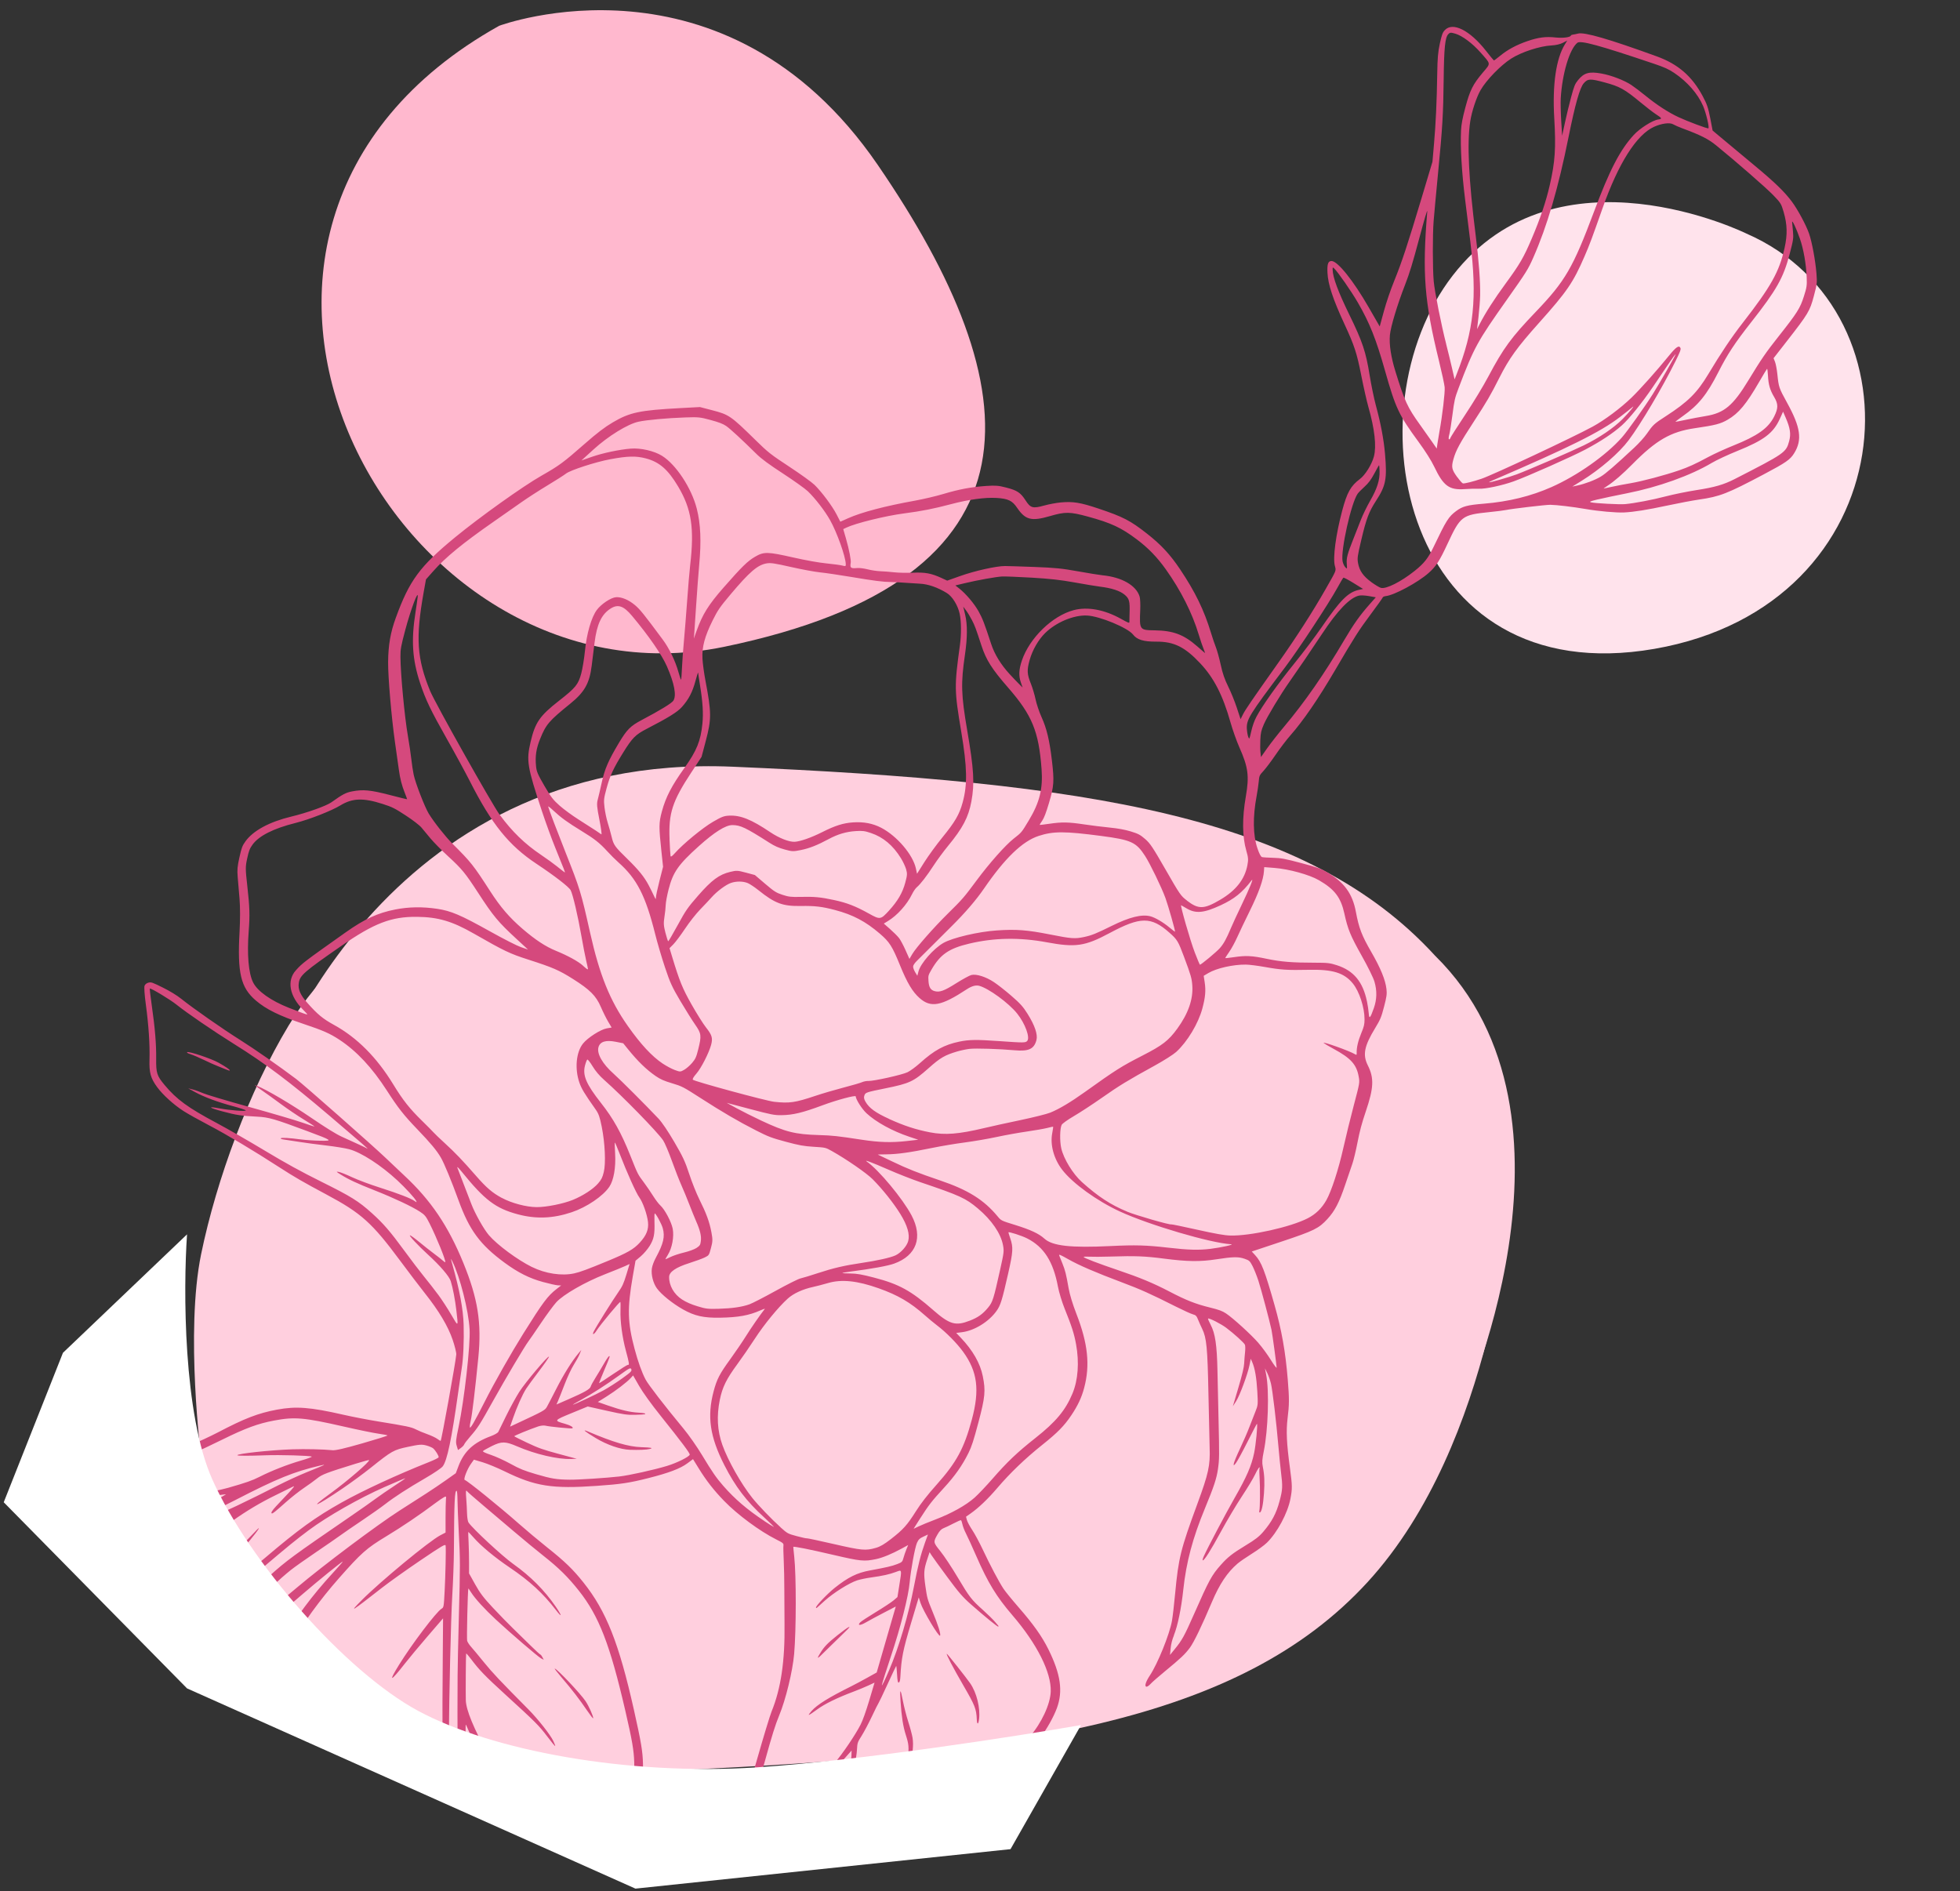 <?xml version="1.0" encoding="UTF-8"?> <svg xmlns="http://www.w3.org/2000/svg" width="512" height="494" viewBox="0 0 512 494" fill="none"><rect x="0" y="0" width="512" height="494" fill="#333333" stroke="none"/><path fill-rule="evenodd" clip-rule="evenodd" d="M70.242 282.256C70.242 282.256 98.893 196.308 191.41 200.286C283.927 204.264 341.352 213.019 374.852 249.629C417.769 291.745 381.116 370.254 381.116 370.254L70.247 349.95V282.256H70.242Z" fill="#FFCFDE"></path><path fill-rule="evenodd" clip-rule="evenodd" d="M52.542 380.764C52.542 380.764 81.199 466.514 173.737 462.546C266.274 458.577 323.711 449.842 357.218 413.316C390.726 376.79 394.713 313.225 394.713 313.225C394.713 313.225 140.698 159.587 75.38 267.927C65.061 285.042 56.58 308.028 52.542 327.6C48.348 347.934 52.547 380.764 52.547 380.764H52.542Z" fill="#FFCFDE"></path><path fill-rule="evenodd" clip-rule="evenodd" d="M130.39 6.739C130.39 6.739 189.28 -15.278 229.283 43.067C269.285 101.412 275.073 151.21 189.117 168.972C103.167 186.735 34.825 60.131 130.39 6.739Z" fill="#FFB8CE"></path><path fill-rule="evenodd" clip-rule="evenodd" d="M456.202 61.012C456.202 61.012 406.859 36.63 379.499 71.952C352.14 107.274 366.559 180.892 432.172 169.498C497.786 158.103 503.327 81.526 456.202 61.012Z" fill="#FFE3EC"></path><path fill-rule="evenodd" clip-rule="evenodd" d="M164.221 480.101C167.264 472.501 168.108 467.706 167.962 460.771C167.892 457.516 167.484 455.086 165.593 446.65C161.682 429.223 158.368 420.852 152.405 413.377C149.663 409.936 147.559 407.903 142.927 404.218C140.798 402.523 137.519 399.78 135.641 398.121C130.57 393.64 122.096 386.785 121.4 386.602C120.992 386.496 122.036 383.774 123.016 382.401L123.799 381.301L126.106 381.991C127.373 382.373 129.931 383.431 131.798 384.342C139.805 388.264 144.194 388.962 155.865 388.148C162.169 387.712 164.415 387.374 169.361 386.122C174.687 384.777 177.693 383.638 179.552 382.262L181.033 381.164L182.524 383.578C184.491 386.77 186.474 389.31 189.155 392.077C192.631 395.668 198.484 399.995 202.766 402.14C204.56 403.036 204.728 403.181 204.652 403.762C204.607 404.11 204.637 405.84 204.729 407.606C204.82 409.371 204.888 412.89 204.886 415.43C204.884 417.971 204.904 421.891 204.935 424.151C205.067 433.872 204.008 441.084 201.545 447.122C201.119 448.169 199.418 453.769 197.766 459.567L194.766 470.114L193.459 471.877C190.761 475.503 186.027 479.255 180.466 482.165C177.173 483.885 175.109 484.839 173.43 485.395L177.049 487.477C177.728 487.454 178.375 487.404 178.859 487.33C182.595 486.788 185.103 486.655 187.911 486.864C194.533 487.352 199.894 485.911 208.336 481.37C217.268 476.568 219.462 475.696 226.236 474.267C231.618 473.13 235.043 471.948 241.358 469.051C247.821 466.083 253.267 463.868 258.69 462.001C265.699 459.585 268.848 457.619 271.818 453.816C273.396 451.795 275.244 448.488 276.089 446.195C277.711 441.759 277.078 437.358 273.887 430.886C272.22 427.514 269.948 424.297 266.12 419.912C264.422 417.963 262.626 415.76 262.131 415.013C260.923 413.183 258.646 408.875 256.749 404.841C255.891 403.015 254.655 400.713 254.001 399.725C253.341 398.734 252.7 397.535 252.577 397.064L252.345 396.203L253.531 395.37C255.636 393.897 258.082 391.56 260.527 388.692C263.857 384.784 267.829 380.974 272.288 377.416C276.26 374.245 277.997 372.478 279.865 369.693C281.557 367.167 282.531 365.097 283.205 362.569C284.791 356.625 284.199 350.962 281.174 343.186C280.221 340.734 279.431 338.152 279.153 336.545C278.491 332.786 278.262 331.873 277.53 330.051C277.171 329.165 276.793 328.227 276.693 327.965C276.543 327.587 276.969 327.757 278.955 328.887C281.826 330.519 286.097 332.365 293.068 334.984C298 336.837 300.532 337.975 307.317 341.39C309.172 342.322 311.098 343.2 311.6 343.332C312.366 343.535 312.58 343.754 312.947 344.685C313.189 345.293 313.69 346.404 314.052 347.156C315.183 349.465 315.442 352.143 315.671 364.046C315.794 370.335 315.936 376.676 315.989 378.141C316.156 382.832 315.705 384.903 312.763 392.895C308.411 404.717 307.851 406.977 306.979 416.235C306.709 419.138 306.331 422.367 306.146 423.409C305.523 426.911 302.429 434.577 300.391 437.645C299.3 439.294 298.927 440.472 299.447 440.608C299.647 440.662 300.138 440.34 300.544 439.894C300.945 439.445 302.645 437.956 304.322 436.577C308.449 433.182 309.564 432.131 310.816 430.439C311.873 429.016 313.922 424.771 316.563 418.53C318.575 413.782 320.581 410.77 323.281 408.45C323.862 407.948 325.55 406.786 327.034 405.859C328.519 404.933 330.275 403.653 330.933 403.006C333.636 400.375 336.37 395.281 337.086 391.547C337.604 388.841 337.593 388.162 336.944 383.33C336.098 377.08 335.944 373.77 336.346 370.522C336.801 366.828 336.808 365.459 336.393 360.361C335.804 353.11 334.797 347.446 332.917 340.832C330.38 331.889 329.507 329.653 327.867 327.874L326.992 326.928L334.827 324.315C343.304 321.487 344.48 320.906 346.752 318.435C348.69 316.329 349.827 314.142 351.373 309.568C352.105 307.386 352.966 304.864 353.288 303.949C353.608 303.039 354.205 300.527 354.624 298.37C355.182 295.489 355.753 293.351 356.78 290.327C358.862 284.184 358.978 281.621 357.308 278.302C355.922 275.54 356.358 273.283 359.206 268.595C360.588 266.311 360.824 265.76 361.549 262.977C362.226 260.396 362.326 259.645 362.179 258.364C361.906 255.971 360.635 252.868 358.183 248.629C355.722 244.372 354.974 242.412 354.19 238.203C353.302 233.43 351.154 230.481 346.626 227.821C345.078 226.909 344.215 226.603 339.927 225.46C335.683 224.323 334.671 224.134 332.582 224.081C331.249 224.048 329.946 223.964 329.686 223.896C329.366 223.814 328.963 223.051 328.463 221.581C327.307 218.197 327.237 213.372 328.26 207.946C328.482 206.769 328.727 205.082 328.811 204.192C328.95 202.628 328.993 202.53 330.072 201.364C330.686 200.698 332.115 198.794 333.243 197.14C334.372 195.486 336.059 193.262 336.995 192.203C340.415 188.327 344.35 182.599 348.781 175.03C353.884 166.317 354.942 164.656 358.063 160.472C359.736 158.227 361.145 156.251 361.191 156.087C361.233 155.921 361.598 155.758 361.997 155.715C364.199 155.488 370.34 152.184 373.133 149.728C375.1 147.998 376.016 146.595 378.094 142.123C381.494 134.81 381.903 134.501 389.031 133.778C390.891 133.592 392.855 133.342 393.398 133.226C394.947 132.895 403.806 131.856 404.969 131.866C406.614 131.888 410.85 132.39 414.169 132.961C417.553 133.549 422.188 133.96 424.212 133.868C426.809 133.745 430.253 133.192 435.505 132.069C438.428 131.441 442.176 130.736 443.836 130.496C449.263 129.718 451.191 128.965 460.707 123.928C466.548 120.839 467.659 120.065 468.695 118.371C470.834 114.879 470.373 111.643 466.826 105.198C464.7 101.338 464.643 101.155 464.291 97.765C464.16 96.493 463.884 95.037 463.675 94.515L463.3 93.572L466.727 89.176C472.385 81.918 472.768 81.276 473.817 77.353C474.656 74.207 474.696 73.89 474.506 71.47C474.241 68.116 473.333 63.203 472.57 61.011C471.789 58.767 469.594 54.696 468.063 52.646C466.148 50.083 463.592 47.606 458.444 43.332C455.798 41.129 452.225 38.155 450.505 36.717L447.377 34.101L446.753 30.853C446.233 28.155 445.891 27.169 444.757 25.055C441.966 19.882 438.336 16.746 432.814 14.737C420.21 10.16 413.881 8.326 412.204 8.774C411.737 8.9 411.139 9.018 410.882 9.039C410.622 9.066 410.384 9.174 410.356 9.281C410.231 9.746 408.293 9.996 406.393 9.793C403.769 9.513 401.855 9.757 398.99 10.745C396.101 11.74 393.812 12.978 391.874 14.574C391.045 15.259 390.309 15.807 390.239 15.787C390.174 15.77 389.25 14.648 388.193 13.298C383.95 7.886 379.468 5.64 377.405 7.891C376.83 8.512 376.638 9.047 376.124 11.368C375.642 13.551 375.502 15.176 375.438 19.36C375.324 26.628 375.068 32.149 374.597 37.607L374.194 42.248L371.375 51.656C367.706 63.898 366.212 68.429 364.21 73.359C363.202 75.844 362.152 78.93 361.491 81.343L360.415 85.277L357.531 80.267C353.541 73.329 349.437 68.207 347.853 68.186C346.936 68.174 346.664 68.929 346.767 71.217C346.908 74.289 348.178 78.126 351.261 84.787C353.782 90.227 354.449 92.256 355.574 97.973C356.178 101.033 357.019 104.765 357.44 106.252C359.104 112.096 359.604 116.563 358.897 119.255C358.354 121.308 356.634 124.084 355.26 125.114C352.834 126.933 351.879 128.639 350.612 133.402C348.953 139.638 348.142 145.709 348.694 147.807C349.05 149.161 349.205 148.761 346.33 153.814C343.003 159.667 338.606 166.516 333.962 173.073C326.902 183.051 325.32 185.362 324.681 186.639L324.068 187.869L323.079 184.854C322.533 183.194 321.514 180.691 320.815 179.296C319.923 177.505 319.346 175.841 318.883 173.671C318.518 171.98 317.953 169.928 317.631 169.118C317.304 168.304 316.718 166.573 316.324 165.273C314.544 159.396 312.207 154.592 308.288 148.747C305.659 144.828 303.324 142.309 299.628 139.407C295.258 135.974 293.384 135.005 286.896 132.834C282.223 131.273 280.31 130.96 277.144 131.245C275.977 131.348 274.006 131.715 272.762 132.06C269.772 132.887 269.201 132.722 267.893 130.698C266.585 128.674 265.711 128.104 262.819 127.357C260.813 126.841 260.067 126.779 257.657 126.941C253.777 127.202 250.582 127.796 246.454 129.03C244.526 129.606 241.209 130.388 239.087 130.771C231.259 132.178 225.064 133.806 221.561 135.371L219.513 136.286L218.543 134.395C217.404 132.183 214.631 128.467 212.762 126.65C212.038 125.948 209.08 123.818 206.182 121.912C201.341 118.731 200.625 118.17 197.388 114.988C190.906 108.627 190.444 108.308 186.053 107.167L182.844 106.333L177.755 106.605C167.08 107.176 164.537 107.711 160.089 110.329C157.952 111.587 156.024 113.06 152.708 115.963C147.087 120.891 146.089 121.621 141.422 124.277C136.583 127.031 125.423 134.996 118.937 140.316C109.665 147.927 106.956 151.595 103.382 161.417C101.994 165.234 101.423 168.527 101.386 172.971C101.352 176.819 102.261 187.421 103.171 193.844C103.567 196.662 104.026 199.889 104.184 201.02C104.526 203.494 104.945 205.114 105.756 207.165C106.092 208.01 106.355 208.733 106.345 208.774C106.334 208.816 104.298 208.317 101.822 207.673C96.794 206.363 94.838 206.175 91.953 206.737C90.33 207.054 89.5 207.493 86.576 209.576C85.24 210.527 80.161 212.341 76.089 213.313C70.365 214.689 66.123 216.984 64.105 219.805C63.294 220.943 63.101 221.443 62.542 223.962C62.012 226.335 61.933 227.214 62.093 229.121C62.196 230.383 62.414 232.955 62.575 234.835C62.751 236.914 62.751 240.265 62.58 243.361C61.978 254.181 62.878 257.988 66.847 261.373C69.544 263.674 72.98 265.365 79.179 267.438C84.425 269.193 86.143 269.951 88.673 271.611C93.165 274.57 97.201 278.891 101.051 284.865C103.979 289.411 105.461 291.298 109.008 294.991C112.491 298.619 114.102 300.553 115.168 302.396C116.045 303.906 117.94 308.498 119.775 313.55C122.613 321.354 125.411 325.146 131.793 329.839C135.31 332.427 138.293 333.926 141.829 334.888C143.519 335.351 145.28 335.739 145.743 335.76L146.585 335.796L145.407 336.709C143.066 338.522 141.852 340.148 136.658 348.441C133.537 353.427 129.178 361.106 126.677 366.042C123.885 371.544 122.796 373.411 122.729 372.809C122.693 372.516 122.812 371.708 122.987 371.014C123.321 369.69 124.157 362.702 124.957 354.558C125.845 345.568 124.831 339.208 121.055 329.952C117.101 320.262 112.548 313.523 105.597 307.068C104.316 305.883 102.139 303.821 100.754 302.487C97.663 299.512 79.345 283.356 77.37 281.865C72.965 278.542 66.35 273.933 62.702 271.643C58.262 268.863 50.39 263.361 47.374 260.939C46.241 260.028 44.423 258.914 42.552 257.986C39.794 256.617 39.489 256.509 38.779 256.692C38.303 256.812 37.909 257.129 37.76 257.506C37.615 257.864 37.76 259.938 38.104 262.468C38.828 267.798 39.169 272.929 39.051 276.782C38.944 280.214 39.354 281.674 41.056 283.992C42.527 285.994 45.347 288.555 47.895 290.205C48.988 290.915 52.048 292.622 54.694 294.009C59.242 296.389 66.281 300.589 73.056 304.978C76.903 307.464 79.233 308.811 85.297 312.05C94.356 316.884 97.208 319.449 104.557 329.367C106.757 332.332 109.656 336.148 110.999 337.839C114.646 342.433 117.033 346.43 118.244 349.981C118.802 351.621 119.23 353.355 119.188 353.841C119.022 355.853 115.334 376.26 115.113 376.384C115.05 376.423 114.666 376.195 114.254 375.883C113.842 375.571 112.651 375.008 111.597 374.633C110.548 374.26 109.212 373.701 108.628 373.393C107.492 372.793 106.239 372.527 98.745 371.313C96.103 370.887 92.039 370.098 89.715 369.569C81.002 367.579 77.331 367.301 72.335 368.238C67.416 369.159 63.888 370.52 56.928 374.174C53.247 376.106 43.564 380.361 37.925 382.532C28.87 386.013 24.397 387.211 15.096 388.627C12.288 389.057 9.869 389.506 7.73 390.035L10.445 391.598C11.925 391.328 13.623 391.069 15.644 390.791C21.418 390.002 24.62 389.372 28.279 388.303C35.714 386.126 47.425 381.312 58.051 376.071C64.115 373.077 67.372 371.879 71.579 371.086C76.967 370.069 79.379 370.281 89.813 372.656C93.571 373.515 97.661 374.353 98.896 374.52C100.132 374.687 101.18 374.897 101.228 374.979C101.276 375.06 98.314 375.993 94.646 377.042C89.881 378.405 87.648 378.92 86.835 378.833C84.48 378.593 79.833 378.487 76.357 378.6C70.651 378.789 61.783 379.748 62.013 380.152C62.109 380.316 65.095 380.322 69.346 380.159C73.098 380.014 81.038 380.241 81.437 380.505C81.567 380.586 80.291 381.055 78.611 381.542C75.071 382.57 70.921 384.198 67.813 385.774C65.866 386.76 64.358 387.292 59.56 388.663C58.771 388.889 56.939 389.323 55.481 389.625C54.023 389.928 52.544 390.361 52.198 390.584L51.57 390.99L52.349 391.017C52.776 391.032 54.462 390.888 56.094 390.685L59.064 390.328L58.15 390.89C55.804 392.333 45.855 397.025 41.094 398.934C38.109 400.132 29.571 401.144 26.29 400.718L28.551 402.019C29.422 402.146 30.293 402.226 31.026 402.227C31.823 402.223 32.535 402.239 32.6 402.256C32.683 402.276 31.812 402.597 30.395 403.087L32.151 404.097C42.646 400.711 51.561 396.966 61.638 391.769C72.275 386.283 76.746 384.465 83.53 382.864C85.477 382.408 85.271 382.507 80.061 384.606C78.178 385.364 74.851 386.895 72.67 388.005C56.731 396.129 48.239 399.682 37.343 402.797C35.985 403.184 34.06 403.803 32.549 404.327L36.132 406.388C38.25 404.597 38.905 404.226 39.717 404.007C42.422 403.273 50.971 400.33 53.293 399.329C54.603 398.764 55.867 398.221 56.099 398.123C56.332 398.026 55.587 398.766 54.451 399.771C53.311 400.773 51.172 402.907 49.69 404.514C48.211 406.116 46.371 408.061 45.598 408.826C44.825 409.591 44.169 410.307 44.144 410.409C43.961 411.105 45.077 410.286 48.624 407.122C57.697 399.029 64.269 394.364 71.828 390.661C74.08 389.557 76.231 388.498 76.607 388.307C77.077 388.068 76.65 388.644 75.229 390.158C74.092 391.365 72.682 392.871 72.099 393.494C71.075 394.59 70.68 395.253 71.015 395.344C71.251 395.405 71.846 394.926 74.63 392.45C76.025 391.207 78.163 389.522 79.383 388.701C80.602 387.881 82.162 386.753 82.849 386.197C84.118 385.16 85.264 384.726 92.903 382.36C94.803 381.774 96.382 381.344 96.421 381.407C96.648 381.803 90.778 386.866 86.383 390.066C80.381 394.427 82.403 393.641 89.396 388.891C91.624 387.38 94.944 384.941 96.782 383.471C102.421 378.961 102.8 378.751 106.622 377.941C109.534 377.319 110.165 377.274 111.344 377.586C112.092 377.786 112.916 378.137 113.171 378.366C113.815 378.947 114.669 380.356 114.581 380.686C114.543 380.834 113.413 381.393 112.073 381.927C103.778 385.22 94.807 389.369 89.272 392.47C82.401 396.324 78.006 399.497 69.198 406.987C63.064 412.204 60.569 414.084 55.302 417.415L56.798 418.276C61.654 415.137 64.532 412.994 68.324 409.781C75.354 403.822 77.288 402.244 80.635 399.746C85.439 396.156 93.9 391.334 100.44 388.458C103.36 387.175 105.81 386.139 105.881 386.159C105.956 386.181 104.683 387.06 103.045 388.122C101.416 389.183 99.189 390.715 98.1 391.522C97.015 392.332 94.093 394.388 91.605 396.089C76.47 406.463 74.937 407.592 70.281 411.763C68.346 413.497 64.611 417.07 61.984 419.711L61 420.701L63.158 421.943C68.395 416.788 73.374 412.197 75.923 410.164C76.889 409.395 79.851 407.294 82.507 405.499C85.162 403.697 88.076 401.69 88.969 401.035C89.87 400.378 92.411 398.632 94.621 397.152C96.827 395.669 99.499 393.788 100.555 392.969C103.037 391.04 106.454 388.833 111.22 386.065C113.372 384.816 115.309 383.504 115.65 383.054C116.798 381.567 117.983 375.895 119.675 363.854C120.088 360.918 120.51 358 120.618 357.376C121.029 354.928 121.234 350.18 121.114 346.033C120.995 342.002 120.06 337.005 118.18 330.343C117.685 328.584 117.682 328.541 118.187 329.552C120.159 333.515 122.376 342.246 122.671 347.235C122.913 351.275 121.286 365.671 119.8 372.727C119.073 376.162 119.015 376.734 119.31 377.698L119.638 378.792L120.396 378.242C120.815 377.94 121.203 377.524 121.263 377.314C121.323 377.104 122.038 376.169 122.855 375.233C124.844 372.945 125.338 372.17 128.836 365.891C132.072 360.08 137.081 351.647 138.031 350.399C138.353 349.98 139.834 347.821 141.325 345.608C142.817 343.394 144.62 340.946 145.333 340.167C147.191 338.143 152.823 334.908 158.067 332.856C160.327 331.975 162.689 331.01 163.318 330.72L164.465 330.19L163.618 332.972C162.902 335.326 162.57 336.045 161.452 337.645C159.969 339.761 155.708 346.586 155.115 347.794C154.593 348.854 155.15 348.678 155.854 347.561C156.822 346.031 161.943 339.872 162.051 340.11C162.107 340.237 162.126 341.207 162.088 342.265C161.988 345.178 162.547 349.34 163.511 352.906C164.377 356.088 164.452 356.655 164.018 356.534C163.893 356.503 162.162 357.587 160.168 358.94C158.178 360.296 156.527 361.371 156.496 361.319C156.466 361.275 157.055 359.792 157.799 358.039C159.376 354.318 159.424 354.176 159.086 354.28C158.946 354.322 158.343 355.205 157.749 356.25C157.152 357.286 156.169 358.936 155.558 359.902C154.947 360.869 154.382 361.91 154.301 362.217C154.125 362.877 152.667 363.71 148.444 365.547L145.36 366.892L145.756 365.992C145.977 365.501 146.749 363.546 147.475 361.659C148.231 359.696 149.266 357.484 149.894 356.5C150.493 355.553 151.184 354.293 151.422 353.703L151.854 352.633L151.043 353.607C149.354 355.632 147.241 359.031 145.315 362.802C144.218 364.957 143.106 367.09 142.841 367.549C142.36 368.387 141.929 368.628 135.319 371.708L133.249 372.672L134.031 370.404C135.011 367.569 136.496 364.244 137.44 362.769C137.838 362.148 139.344 360.086 140.791 358.186C142.233 356.284 143.406 354.587 143.4 354.421C143.365 353.843 137.221 361.12 135.642 363.603C134.776 364.967 133.248 367.764 132.24 369.821C131.236 371.873 130.303 373.777 130.172 374.041C130.037 374.31 129.172 374.811 128.241 375.152C123.692 376.836 121.228 379.122 119.757 383.012L119.067 384.837L116.528 386.639C115.13 387.628 112.809 389.195 111.375 390.116C109.936 391.034 106.797 393.054 104.398 394.589C98.504 398.361 84.388 408.947 77.654 414.64C75.405 416.541 70.647 420.511 66.568 423.892L68.803 425.179C71.691 422.735 75.201 419.74 78.897 416.552C83.077 412.95 89.349 407.86 89.549 407.914C89.613 407.931 88.417 409.301 86.889 410.964C81.535 416.786 77.204 422.599 74.047 428.19L76.099 429.37C78.918 424.319 83.634 417.824 88.546 412.264C94.391 405.638 95.743 404.445 100.902 401.324C105.148 398.752 109.636 395.722 113.658 392.701C114.582 392.003 115.621 391.296 115.959 391.123C116.565 390.813 116.572 390.824 116.484 391.792C116.431 392.333 116.392 394.478 116.391 396.557L116.392 400.344L115.004 401.067C112.1 402.584 99.348 413.126 94.478 418.023C91.001 421.527 91.677 421.107 99.832 414.729C101.662 413.295 106.131 410.111 109.757 407.658C115.653 403.67 116.358 403.26 116.411 403.794C116.52 404.903 116.368 411.469 116.149 415.699C115.936 419.764 115.909 419.905 115.354 420.231C114.005 421.017 107.591 429.471 104.25 434.875C101.341 439.575 101.966 439.433 105.795 434.527C106.828 433.205 109.484 430.017 111.702 427.44L115.736 422.755L115.732 423.765C115.726 424.319 115.696 428.502 115.66 433.062C115.582 442.382 115.561 448.616 115.594 452.087L117.283 453.06C117.293 443.883 117.783 422.763 118.142 416.84C118.361 413.201 118.553 407.969 118.57 405.213C118.646 392.085 118.772 389.303 119.294 389.447C119.406 389.477 119.501 390.539 119.508 391.813C119.518 393.083 119.664 396.831 119.836 400.144C120.231 407.65 120.231 408.582 119.854 422.705C119.685 429.044 119.542 435.772 119.537 437.658C119.531 439.544 119.514 443.871 119.504 447.276C119.494 449.608 119.507 451.981 119.528 454.352L121.631 455.562C121.609 451.315 121.621 450.48 121.686 450.497C121.728 450.507 122.222 451.62 122.786 452.965C123.353 454.317 124.08 455.816 124.984 457.492L127.888 459.163C123.653 451.329 121.764 446.715 121.681 444.166C121.621 442.147 121.687 432.269 121.769 431.963C121.799 431.851 122.371 432.486 123.039 433.38C125.193 436.258 126.663 437.777 131.913 442.572C139.9 449.86 140.791 450.754 142.919 453.562C144.01 455.006 144.958 456.156 145.026 456.12C145.089 456.082 144.873 455.489 144.54 454.794C143.741 453.124 140.515 449.038 138 446.503C130.561 439.007 128.641 436.972 126.433 434.246C125.07 432.565 123.565 430.754 123.092 430.23C122.619 429.706 122.141 428.99 122.031 428.627C121.885 428.149 122.171 415.611 122.341 414.961C122.352 414.907 122.682 415.361 123.062 415.974C124.054 417.558 126.601 420.356 129.543 423.082C133.398 426.653 140.56 432.801 141.343 433.21L142.037 433.575L141.708 432.918C141.529 432.556 141.274 432.233 141.139 432.196C141.009 432.162 139.853 431.102 138.576 429.837C137.3 428.573 135.264 426.586 134.053 425.42C132.843 424.254 130.464 421.811 128.774 420.003C126.278 417.329 125.396 416.169 124.11 413.859L122.526 411.017L122.53 408.247C122.53 406.724 122.479 404.323 122.409 402.909C122.339 401.496 122.292 400.28 122.315 400.205C122.338 400.129 122.965 400.776 123.713 401.635C125.631 403.839 129.232 406.836 133.157 409.483C138.364 412.996 141.85 416.205 145.193 420.549C146.891 422.756 146.865 422.164 145.162 419.681C142.216 415.403 138.627 411.795 134.065 408.544C131.199 406.5 123.509 399.37 122.38 397.707C122.195 397.438 122.029 396.37 122 395.334C121.976 394.301 121.887 392.625 121.805 391.613C121.635 389.51 121.684 389.096 122.035 389.584C122.166 389.768 124.071 391.429 126.26 393.28C128.449 395.131 132.135 398.251 134.446 400.22C136.757 402.189 140.164 404.993 142.012 406.457C145.96 409.572 148.396 411.973 151.205 415.52C156.468 422.158 159.349 429.593 163.345 446.872C165.131 454.594 165.587 457.236 165.68 460.416C165.865 466.551 164.915 471.801 162.209 478.923L164.22 480.08L164.221 480.101ZM155.464 475.061L154.484 474.497C153.275 470.023 150.576 462.862 149.275 460.767C149.022 460.357 148.845 459.909 148.877 459.771C149.047 459.121 152.483 465.863 153.936 469.689C154.475 471.114 155.095 473.354 155.464 475.061ZM154.953 448.859C154.922 448.984 154.191 448.047 153.329 446.783C151.384 443.917 149.431 441.385 146.727 438.233C145.577 436.891 144.759 435.822 144.912 435.863C145.632 436.052 151.666 442.448 152.97 444.395C153.831 445.685 155.059 448.451 154.953 448.859ZM177.294 485.423C179.819 484.328 185.711 481.174 187.576 479.916C192.218 476.784 195.756 472.927 197.031 469.59C197.324 468.834 198.61 464.402 199.895 459.739C201.645 453.392 202.558 450.485 203.522 448.172C205.23 444.071 207.058 436.587 207.45 432.069C207.999 425.779 208.013 411.637 207.475 406.658C207.326 405.301 207.222 404.147 207.233 404.092C207.29 403.887 211.392 404.705 217.751 406.191C224.832 407.84 225.745 407.93 228.852 407.278C230.585 406.91 232.981 405.923 235.575 404.507L237.233 403.599L236.761 404.761C236.501 405.401 236.16 406.407 235.999 406.994C235.738 407.979 235.609 408.108 234.389 408.575C232.95 409.127 231.664 409.426 227.218 410.246C223.866 410.865 221.556 412.01 218.081 414.767C216.105 416.335 212.975 419.637 213.161 419.962C213.209 420.044 213.292 420.078 213.347 420.028C213.4 419.984 214.358 419.122 215.483 418.111C217.778 416.047 221.879 413.48 223.943 412.819C224.694 412.578 226.336 412.239 227.583 412.067C230.57 411.658 232.355 411.259 234.017 410.638C235.654 410.024 235.605 409.826 234.906 414.228L234.436 417.193L233.438 418.053C232.888 418.525 230.797 419.904 228.792 421.122C226.789 422.334 224.957 423.536 224.715 423.791C223.887 424.674 224.68 424.689 226.183 423.813C227.002 423.334 229.097 422.208 230.841 421.302L234.001 419.661L231.507 428.278L229.014 436.895L226.505 438.292C225.125 439.061 223.311 440.029 222.474 440.444C216.455 443.443 213.506 445.273 212.013 446.935C211.516 447.492 211.19 447.964 211.294 447.983C211.399 448.002 212.373 447.36 213.462 446.553C215.399 445.112 218.653 443.519 223.015 441.877C224.221 441.422 225.944 440.708 226.833 440.295L228.455 439.543L227.075 444.172C226.217 447.043 225.355 449.462 224.795 450.541C223.395 453.269 220.145 458.066 218.078 460.478L216.189 462.673L212.82 464.112C208.558 465.934 207.197 466.599 206.024 467.433L205.083 468.1L205.957 467.809C206.436 467.649 207.739 467.216 208.85 466.843C209.959 466.475 211.55 465.977 212.379 465.741L213.889 465.312L212.527 466.723C208.104 471.314 201.68 476.704 199.046 478.035C198.488 478.319 198.248 478.548 198.461 478.603C199.038 478.758 204.312 475.472 206.69 473.477C209.781 470.879 214.905 465.754 218.986 461.177L222.457 457.283L222.416 458.795C222.363 460.504 220.916 465.496 220.173 466.516C219.927 466.85 219.83 467.148 219.952 467.184C220.175 467.244 221.676 465.05 222.371 463.642C223.015 462.334 223.733 459.186 223.854 457.135C223.963 455.233 223.994 455.156 225.105 453.39C225.731 452.397 226.936 450.114 227.786 448.32C228.63 446.522 229.398 444.986 229.488 444.902C229.577 444.817 230.63 442.61 231.829 439.996C233.027 437.383 234.057 435.216 234.109 435.185C234.163 435.149 234.267 436.16 234.336 437.423C234.422 439.056 234.555 439.662 234.798 439.524C235.033 439.387 235.152 438.932 235.204 437.956C235.46 433.156 235.869 431.087 237.954 424.112L240 417.276L240.456 418.714C241.116 420.779 245.309 427.787 245.577 427.275C245.8 426.84 245.075 424.546 243.546 420.853C242.253 417.729 242.19 417.496 241.737 414.34C241.263 411.043 241.33 410.008 242.177 407.45L242.832 405.462L243.316 406.237C243.581 406.662 245.431 409.221 247.425 411.918C250.439 416.005 251.484 417.211 253.677 419.139C257.299 422.325 260.586 425.005 260.761 424.902C260.84 424.859 260.866 424.779 260.821 424.726C260.777 424.673 260.327 424.156 259.834 423.573C259.336 422.987 257.968 421.657 256.801 420.604C253.761 417.883 253.261 417.241 250.173 412.053C248.652 409.491 246.624 406.428 245.667 405.245C243.752 402.872 243.75 402.851 244.938 400.775C245.443 399.897 245.907 399.423 246.473 399.205C246.924 399.036 248.08 398.479 249.049 397.976C250.018 397.473 250.901 397.084 251.012 397.115C251.124 397.145 251.297 397.611 251.4 398.153C251.502 398.695 251.921 399.785 252.333 400.58C252.746 401.374 253.961 404.031 255.035 406.498C258.054 413.421 260.307 417.11 264.475 421.955C270.897 429.424 274.638 436.864 274.479 441.85C274.372 445.187 272.075 450.111 268.945 453.732C265.622 457.57 263.007 459.055 254.479 461.963C248.708 463.929 246.769 464.689 239.752 467.732C233.404 470.488 231.415 471.11 224.504 472.495C217.606 473.881 215.035 474.841 207.373 478.9C201.832 481.834 199.018 483.042 195.515 483.982C192.628 484.76 191.044 484.95 187.507 484.946C184.98 484.946 180.981 485.343 177.535 485.936C175.734 486.245 175.69 486.131 177.32 485.424L177.294 485.423ZM236.956 461.672C236.917 461.751 236.996 460.777 237.136 459.505C237.474 456.369 237.412 455.674 236.607 453.165C235.907 450.982 235.524 448.532 235.238 444.378C235.012 441.04 235.222 440.971 235.832 444.183C236.128 445.747 236.763 448.232 237.241 449.704C237.719 451.175 238.23 453.073 238.373 453.91C238.712 455.906 238.375 458.71 237.608 460.314C237.284 460.984 236.992 461.597 236.956 461.672ZM255.75 449.095C255.573 450.583 255.219 450.597 255.158 449.121C255.046 446.399 254.669 445.462 251.665 440.294C248.965 435.648 247.025 431.935 247.342 432.022C247.529 432.075 252.443 438.281 253.439 439.725C255.133 442.188 256.109 446.134 255.755 449.098L255.75 449.095ZM214.239 432.632C213.461 433.347 213.465 433.139 214.256 431.847C215.292 430.153 216.158 429.251 218.724 427.201C221.827 424.725 222.936 424.215 220.76 426.259C220.221 426.771 218.643 428.309 217.256 429.679C215.87 431.05 214.512 432.382 214.236 432.637L214.239 432.632ZM57.256 409.724C56.105 410.496 55.066 411.108 54.949 411.088C54.709 411.045 54.692 411.063 57.802 408.516C59.908 406.792 64.549 402.388 66.522 400.234C68.469 398.113 67.683 399.468 65.323 402.317C62.649 405.536 60.346 407.649 57.261 409.727L57.256 409.724ZM37.098 391.028C34.289 390.621 34.152 390.576 34.987 390.376C35.829 390.175 38.656 390.293 42.157 390.677C43.565 390.828 45.07 390.987 45.49 391.025C46.057 391.079 46.143 391.129 45.818 391.234C45.106 391.456 39.081 391.312 37.093 391.025L37.098 391.028ZM232.733 432.653C235.237 425.185 237.309 417.018 237.633 413.338C237.915 410.122 238.999 404.248 239.537 403.029C239.912 402.178 240.247 401.854 241.202 401.412L242.398 400.856L241.632 402.978C240.532 406.035 239.805 408.892 238.772 414.299C237.332 421.816 234.796 430.402 232.259 436.309C231.107 438.996 230.291 440.661 230.371 440.157C230.447 439.67 231.513 436.294 232.733 432.653ZM306.644 427.182C307.641 424.731 308.579 420.173 309.11 415.226C309.878 408.083 311.549 401.793 314.753 394.04C317.113 388.323 317.8 386.245 318.16 383.754C318.528 381.179 318.537 380.396 318.307 370.585C318.225 367.079 318.099 361.467 318.032 358.112C317.891 351.323 317.444 348.299 316.232 346.025C315.795 345.203 315.499 344.489 315.581 344.441C315.887 344.264 318.976 345.837 320.33 346.861C322.381 348.409 324.953 350.739 325.199 351.268C325.314 351.517 325.33 352.397 325.24 353.215C325.15 354.033 325.043 355.351 325.01 356.141C324.964 357.141 324.511 359.061 323.504 362.464L322.055 367.353L322.897 366.044C323.864 364.541 325.922 358.983 326.404 356.576L326.729 354.948L327.106 355.804C327.801 357.394 328.236 359.873 328.439 363.463C328.636 366.886 328.615 367.098 327.968 368.683C327.595 369.59 326.887 371.412 326.387 372.728C325.893 374.048 324.785 376.598 323.933 378.397C323.081 380.197 322.344 381.962 322.302 382.318C322.228 382.942 322.244 382.937 322.841 382.207C323.177 381.789 324.546 379.28 325.881 376.63C327.216 373.98 328.33 371.855 328.356 371.904C328.558 372.251 328.064 377.37 327.618 379.526C326.921 382.897 325.673 385.774 322.485 391.347C320.216 395.315 315.463 404.317 314.452 406.556C314.204 407.106 314.081 407.579 314.182 407.604C314.567 407.703 316.215 405.11 318.928 400.113C320.49 397.234 322.958 393.088 324.414 390.888C325.868 388.693 327.397 386.154 327.817 385.248C328.525 383.711 329.249 382.735 329.006 383.642C328.948 383.86 328.959 384.926 329.036 386.01C329.203 388.41 329.16 393.939 328.97 394.658C328.893 394.947 328.958 395.14 329.121 395.092C329.572 394.957 329.97 393.086 330.178 390.14C330.388 387.142 330.305 385.232 329.874 383.149C329.649 382.041 329.697 381.225 330.127 379.121C331.267 373.539 331.59 363.394 330.757 359.115L330.433 357.447L331.037 358.665C331.367 359.33 331.808 360.583 332.008 361.439C332.422 363.2 333.4 371.415 333.962 377.91C334.171 380.287 334.458 383.211 334.609 384.413C335.097 388.357 335.065 389.086 334.259 392.102C333.396 395.35 332.254 397.499 329.973 400.163C328.923 401.387 327.886 402.197 325.408 403.693C321.931 405.804 320.733 406.739 318.92 408.781C316.53 411.469 315.844 412.72 311.865 421.746C309.369 427.405 308.788 428.45 306.855 430.817L305.63 432.321L305.796 430.615C305.905 429.482 306.2 428.32 306.671 427.17L306.644 427.182ZM133.374 382.395C131.789 381.523 129.493 380.474 128.251 380.058C126.763 379.562 126.055 379.222 126.162 379.06C126.255 378.923 127.292 378.337 128.471 377.751C131.041 376.485 132.011 376.499 135.114 377.837C139.847 379.881 145.692 381.247 149.195 381.122L150.664 381.071L145.899 379.789C141.848 378.695 140.628 378.265 137.772 376.913C135.924 376.04 134.373 375.263 134.336 375.187C134.262 375.056 138.308 373.395 140.588 372.621C141.221 372.407 142.076 372.315 142.489 372.423C143.494 372.683 149.275 373.25 149.515 373.117C149.93 372.88 149.028 372.334 147.508 371.907C144.635 371.103 144.664 371.052 149.324 369.14L153.534 367.41L158.535 368.528C162.863 369.496 163.859 369.642 165.923 369.586C167.233 369.551 168.372 369.486 168.446 369.44C168.803 369.232 168.286 369.104 166.745 369.019C164.565 368.899 162.244 368.352 158.871 367.178L156.167 366.234L158.418 364.825C160.825 363.321 163.759 361.081 164.763 359.974L165.378 359.295L166.955 362.044C167.905 363.699 170.138 366.806 172.586 369.859C178.116 376.766 180.265 379.641 180.171 379.994C180.021 380.561 176.815 382.154 174.247 382.933C170.903 383.951 164.375 385.4 161.773 385.697C158.455 386.078 151.094 386.558 148.832 386.534C145.407 386.5 144.035 386.274 140.044 385.099C136.84 384.151 135.809 383.735 133.379 382.397L133.374 382.395ZM164.549 378.724C162.051 378.639 158.596 377.453 155.61 375.653C152.754 373.934 151.933 373.237 153.564 373.931C160.251 376.774 164.151 377.917 167.499 378.037C170.145 378.126 170.716 378.243 169.751 378.504C168.95 378.715 166.866 378.807 164.549 378.724ZM203.915 398.975C201.646 396.955 198.101 393.27 196.533 391.308C193.602 387.643 190.147 381.523 188.69 377.421C187.385 373.762 187.174 369.916 188.026 365.696C188.699 362.379 189.738 360.266 192.603 356.362C193.85 354.667 195.922 351.659 197.204 349.678C199.606 345.977 203.298 341.475 205.766 339.24C207.26 337.884 209.689 336.767 212.412 336.18C213.259 335.994 215.017 335.538 216.321 335.16C219.856 334.129 223.959 334.554 229.548 336.541C234.546 338.316 237.795 340.213 241.581 343.575C242.584 344.464 244.04 345.676 244.818 346.26C247.117 347.991 249.965 350.88 251.588 353.113C255.348 358.288 255.962 363.065 253.866 370.851C251.847 378.348 249.873 381.989 244.696 387.798C242.222 390.574 240.61 392.643 239.252 394.791C236.971 398.399 235.954 399.54 232.756 402.028C230.984 403.408 229.948 404.015 228.787 404.345C226.087 405.116 225.172 405.031 217.735 403.327C213.985 402.466 210.847 401.802 210.765 401.85C210.683 401.898 209.516 401.648 208.187 401.291C205.808 400.655 205.723 400.613 203.901 398.987L203.915 398.975ZM199.667 397.325C195.145 394.322 191.986 391.62 188.942 388.149C187.125 386.077 186.044 384.51 183.424 380.161C182.061 377.902 179.983 374.925 178.552 373.198C173.548 367.15 169.334 361.687 168.644 360.372C167.657 358.486 166.658 355.702 165.772 352.378C163.929 345.487 163.839 341.772 165.292 333.439L166.011 329.334L167.365 328.196C168.107 327.57 169.151 326.356 169.684 325.501C170.812 323.683 171.062 322.447 170.963 319.195C170.924 318.024 170.958 317.032 171.024 316.988C171.257 316.843 172.808 319.673 173.128 320.829C173.738 323.049 173.328 324.825 171.332 328.529C170.802 329.508 170.391 330.624 170.282 331.356C170.048 332.955 170.606 335.172 171.591 336.541C172.74 338.134 175.679 340.511 178.408 342.048C181.463 343.765 183.785 344.287 188.079 344.216C192.837 344.14 195.674 343.626 198.619 342.31C199.342 341.985 199.861 341.815 199.775 341.929C198.44 343.648 196.199 346.891 194.851 349.045C193.917 350.539 192.071 353.249 190.748 355.077C187.984 358.876 187.258 360.279 186.418 363.438C184.665 370.014 185.441 375.334 189.243 382.776C192.093 388.352 194.956 392.113 199.587 396.355C201.134 397.775 202.283 398.906 202.14 398.871C201.997 398.836 200.875 398.142 199.651 397.329L199.667 397.325ZM240.326 396.714C242.655 393.079 243.383 392.146 246.545 388.705C249.467 385.528 251.361 382.839 253.005 379.523C253.813 377.895 254.335 376.279 255.586 371.569C257.349 364.917 257.498 363.311 256.724 359.474C256.051 356.123 254.113 352.738 250.987 349.457L249.785 348.194L251.3 348.006C254.545 347.597 258.314 345.274 260.325 342.441C261.372 340.964 261.752 339.749 263.369 332.619C264.645 326.978 264.714 325.843 263.905 323.494C263.628 322.689 263.411 321.98 263.423 321.925C263.484 321.689 266.912 322.792 268.31 323.501C272.691 325.723 275.135 329.55 276.362 336.107C276.633 337.548 277.413 340.124 278.099 341.824C279.982 346.496 280.589 348.381 281.095 351.16C281.957 355.884 281.621 360.516 280.15 364.039C278.326 368.413 275.809 371.43 270.478 375.64C265.705 379.411 263.112 381.875 259.225 386.339C257.61 388.189 255.523 390.386 254.588 391.221C252.35 393.209 248.569 395.328 244.446 396.897C242.619 397.592 240.581 398.431 239.907 398.763C239.241 399.094 238.677 399.367 238.658 399.363C238.637 399.364 239.39 398.174 240.323 396.719L240.326 396.714ZM151.72 365.72C154.735 364.071 158.357 361.744 161.801 359.254C164.443 357.343 164.723 357.198 164.914 357.682C165.097 358.154 164.825 358.426 162.506 360.095C161.068 361.13 158.894 362.522 157.665 363.195C155.604 364.32 149.889 366.991 149.641 366.937C149.581 366.923 150.513 366.378 151.715 365.717L151.72 365.72ZM114.418 338.155C113.448 336.843 111.812 334.739 110.78 333.486C109.754 332.236 107.432 329.187 105.625 326.72C101.916 321.656 100.135 319.591 97.121 316.884C93.621 313.735 91.727 312.564 83.925 308.685C78.574 306.026 74.574 303.826 69.14 300.556C65.043 298.089 59.386 294.84 56.562 293.337C49.095 289.36 46.149 287.208 43.004 283.441C40.981 281.019 40.754 280.304 40.795 276.549C40.838 272.72 40.49 268.544 39.645 262.648C39.3 260.261 39.076 258.277 39.139 258.238C39.423 258.075 44.483 261.123 46.148 262.469C48.721 264.548 55.866 269.428 61.085 272.683C69.251 277.77 75.615 282.554 86.133 291.51C94.858 298.944 96.547 300.412 95.912 300.027C95.48 299.764 92.881 298.554 89.275 296.934C87.882 296.309 85.1 294.592 81.349 292.032C76.025 288.404 69.73 284.693 67.132 283.647C66.267 283.298 66.471 283.497 68.18 284.671C69.344 285.47 71.685 287.15 73.379 288.41C75.075 289.665 77.769 291.488 79.361 292.452C80.959 293.419 82.214 294.236 82.154 294.269C82.094 294.303 80.644 293.836 78.93 293.237C77.214 292.63 71.009 290.805 65.132 289.176C59.255 287.547 53.811 285.923 53.038 285.566C52.262 285.215 51.072 284.781 50.396 284.61L49.161 284.3L50.916 285.263C53.285 286.565 56.889 287.905 60.855 288.958C62.663 289.441 64.174 289.943 64.214 290.075C64.302 290.37 59.969 290.038 57.392 289.547C54.091 288.918 54.495 289.361 58.105 290.325C61.744 291.297 63.03 291.494 67.231 291.703C70.213 291.856 71.728 292.293 80.208 295.454C86.92 297.957 87.034 298.043 83.615 297.986C82.1 297.963 79.89 297.813 78.702 297.659C75.532 297.241 73.573 297.127 73.344 297.348C73.224 297.462 73.585 297.602 74.247 297.691C74.859 297.772 76.606 298.043 78.137 298.285C79.666 298.533 82.815 298.952 85.139 299.223C87.463 299.493 90.199 299.933 91.227 300.212C94.377 301.053 99.536 304.389 103.804 308.354C106.007 310.404 108.372 312.988 108.709 313.712C108.896 314.119 108.851 314.127 108.363 313.771C107.358 313.05 104.165 311.811 99.338 310.27C96.668 309.42 93.437 308.212 91.945 307.51C90.487 306.821 88.928 306.202 88.491 306.134C87.747 306.011 87.783 306.066 88.949 306.791C91.068 308.113 93.235 309.129 97.842 310.945C102.816 312.903 107.626 315.169 109.73 316.543C110.964 317.348 111.279 317.734 112.229 319.626C114.082 323.322 116.455 329.174 116.318 329.707C116.3 329.785 116.005 329.601 115.672 329.294C115.34 328.987 114.296 328.169 113.358 327.473C112.42 326.777 110.691 325.414 109.513 324.438C108.333 323.466 107.245 322.677 107.089 322.689C106.729 322.713 109.218 325.376 111.827 327.761C114.966 330.628 117.348 333.406 117.74 334.65C118.295 336.424 118.891 339.554 119.225 342.41C119.727 346.696 119.752 346.676 117.893 343.472C116.959 341.861 115.401 339.469 114.431 338.156L114.418 338.155ZM60.024 279.637C60.006 279.715 59.642 279.628 59.221 279.44C58.796 279.256 57.809 278.858 57.02 278.554C56.227 278.254 54.546 277.504 53.285 276.887C52.02 276.274 50.451 275.602 49.795 275.395C49.07 275.168 48.716 274.957 48.891 274.854C49.369 274.578 55.235 276.555 57.132 277.626C59.065 278.718 60.082 279.419 60.027 279.632L60.024 279.637ZM138.962 330.981C135.181 329.111 129.889 325.202 127.707 322.655C126.386 321.113 124.096 317.043 123.131 314.53C122.659 313.307 121.696 310.802 120.984 308.958C120.269 307.119 119.59 305.335 119.46 304.995C119.333 304.65 119.798 305.081 120.521 305.973C126.6 313.495 129.446 315.656 135.3 317.218C140.024 318.476 144.434 318.309 149.305 316.681C153.258 315.36 157.533 312.465 159.187 309.992C160.318 308.298 160.889 305.004 160.688 301.436C160.593 299.818 160.559 298.473 160.616 298.445C160.668 298.413 161.231 299.736 161.867 301.381C163.758 306.288 166.182 311.673 167.007 312.8C167.933 314.06 169.066 317.274 169.273 319.228C169.479 321.183 168.862 322.716 167.103 324.627C165.522 326.347 163.884 327.28 158.758 329.4C153.542 331.557 151.488 332.318 149.983 332.642C146.715 333.35 142.49 332.713 138.973 330.974L138.962 330.981ZM178.18 339.47C176.053 338.103 174.735 335.789 174.797 333.52C174.83 332.248 176.572 331.062 179.989 329.977C181.658 329.449 183.519 328.766 184.119 328.467C185.204 327.928 185.221 327.898 185.726 325.993C186.186 324.273 186.196 323.831 185.832 321.867C185.332 319.194 184.507 316.945 182.682 313.292C181.923 311.768 180.732 308.785 180.041 306.668C178.979 303.426 178.358 302.097 176.123 298.283C174.472 295.463 172.926 293.18 172.037 292.234C168.665 288.662 162.067 282.065 160.265 280.463C157.381 277.906 155.866 275.24 156.33 273.57C156.739 272.093 158.239 271.624 160.849 272.141L162.799 272.529L163.99 274.003C166.621 277.257 168.857 279.427 171.316 281.115C172.539 281.954 173.467 282.359 175.572 282.986C178.118 283.745 178.502 283.939 182.874 286.754C188.677 290.495 192.903 292.961 197.485 295.292C200.728 296.941 201.484 297.233 205.259 298.251C208.742 299.188 209.958 299.412 212.545 299.569C215.628 299.76 215.654 299.761 217.263 300.66C221.076 302.794 226.352 306.435 227.941 308.029C230.524 310.623 233.448 314.291 235.205 317.151C237.037 320.129 237.711 322.453 237.247 324.191C236.891 325.529 235.321 327.29 233.917 327.936C232.588 328.544 229.118 329.32 225.036 329.92C220.593 330.571 217.602 331.269 213.65 332.576C211.705 333.217 209.656 333.839 209.089 333.961C208.523 334.084 205.601 335.549 202.59 337.215C199.58 338.88 196.517 340.461 195.776 340.721C193.828 341.415 191.255 341.789 187.733 341.889C184.916 341.967 184.408 341.906 182.195 341.23C180.541 340.727 179.25 340.161 178.18 339.47ZM174.468 327.778C175.573 326.022 176.124 323.023 175.728 320.973C175.373 319.158 173.651 315.917 172.476 314.867C172.067 314.503 171.23 313.396 170.618 312.418C170.005 311.44 168.951 309.895 168.276 308.99C166.555 306.681 166.654 306.874 164.638 301.82C162.281 295.917 160.225 292.218 157.016 288.149C153.125 283.212 152.142 280.906 152.819 278.326C153.02 277.551 153.291 276.857 153.422 276.783C153.548 276.706 154.176 277.503 154.808 278.553C155.561 279.795 156.587 281.01 157.768 282.051C162.62 286.345 171.652 295.594 173.207 297.862C173.632 298.48 174.655 300.87 175.48 303.166C176.305 305.463 177.433 308.355 177.986 309.59C178.538 310.826 179.476 313.092 180.066 314.627C180.656 316.163 181.461 318.142 181.852 319.033C182.885 321.368 183.243 322.872 183.082 324.179C182.95 325.211 182.836 325.397 181.96 325.987C181.419 326.348 179.944 326.892 178.678 327.191C177.413 327.489 175.812 328.028 175.116 328.375C174.425 328.725 173.835 328.984 173.813 328.951C173.791 328.918 174.092 328.384 174.479 327.771L174.468 327.778ZM243.736 342.191C237.972 337.155 234.847 335.444 228.367 333.754C225.153 332.917 223.858 332.688 222.197 332.67C221.042 332.658 220.07 332.601 220.038 332.549C220.007 332.497 220.94 332.327 222.115 332.174C227.775 331.442 231.943 330.681 233.584 330.083C239.431 327.963 241.142 323.218 238.126 317.506C235.804 313.112 229.605 305.657 226.426 303.426C225.592 302.844 227.825 303.674 232.002 305.507C234.501 306.605 238.286 308.091 240.417 308.814C250.776 312.323 252.246 312.992 255.441 315.68C259.03 318.697 261.438 322.21 262.006 325.249C262.303 326.834 262.262 327.164 261.263 331.651C259.54 339.401 259.307 340.136 258.106 341.586C256.711 343.277 255.478 344.158 253.334 344.99C249.606 346.44 248.086 346 243.728 342.193L243.736 342.191ZM131.083 312.929C128.601 311.588 127.029 310.235 124.276 307.074C120.858 303.156 118.895 301.102 116.194 298.63C114.827 297.381 113.489 296.094 113.212 295.772C112.936 295.45 111.576 294.083 110.199 292.733C107.011 289.62 105.233 287.374 102.726 283.267C98.414 276.204 93.262 271.037 87.234 267.724C84.344 266.136 82.947 264.985 80.328 262.03C78.433 259.893 77.808 258.439 78.055 256.76C78.348 254.787 79.424 253.85 89.181 247.083C97.74 241.148 102.223 239.426 108.953 239.5C114.442 239.56 118.124 240.646 123.737 243.856C131.817 248.479 133.156 249.114 138.024 250.678C144.398 252.729 145.998 253.419 149.633 255.709C154.1 258.524 155.692 260.113 156.951 263.026C157.501 264.301 158.359 266.032 158.863 266.879L159.773 268.415L158.472 268.645C156.886 268.922 153.539 271.067 152.313 272.583C150.506 274.826 150.094 279.129 151.334 282.759C151.895 284.393 152.645 285.64 155.601 289.829C156.383 290.938 156.679 291.781 157.19 294.339C158.043 298.629 158.285 303.899 157.721 306.178C157.366 307.632 157.115 308.127 156.224 309.156C154.939 310.633 152.279 312.364 149.641 313.442C147.154 314.457 142.677 315.354 140.17 315.331C137.446 315.306 133.638 314.297 131.079 312.913L131.083 312.929ZM328.759 350.843C326.819 348.618 322.157 344.372 320.284 343.117C319.301 342.463 318.447 342.142 316.083 341.563C312.286 340.628 309.884 339.68 305.438 337.359C301.309 335.208 297.753 333.725 292.293 331.881C286.998 330.091 283.023 328.571 283.077 328.357C283.099 328.261 283.792 328.225 284.617 328.279C285.437 328.329 287.902 328.32 290.098 328.246C296.529 328.039 299.056 328.134 304.056 328.782C310.169 329.575 313.493 329.619 317.729 328.965C322.121 328.285 323.508 328.26 325.136 328.831C326.349 329.25 326.506 329.401 327.198 330.737C327.607 331.537 328.293 333.25 328.72 334.55C329.407 336.637 331.66 345.07 332.153 347.413C332.361 348.396 333.453 356.392 333.493 357.23C333.507 357.524 332.846 356.667 332.003 355.299C331.167 353.941 329.71 351.94 328.753 350.853L328.759 350.843ZM272.821 323.562C271.398 322.268 269.216 321.243 265.232 320.01C261.534 318.867 261.519 318.859 260.61 317.758C257.019 313.421 252.872 310.83 245.554 308.352C239.75 306.385 237.028 305.307 233.07 303.403C231.099 302.459 229.416 301.653 229.326 301.622C229.238 301.585 230.229 301.551 231.525 301.542C234.383 301.522 237.655 301.067 243.425 299.882C245.82 299.391 249.686 298.741 252.012 298.442C254.341 298.137 258.072 297.498 260.305 297.017C262.539 296.535 266.088 295.893 268.198 295.592C270.307 295.29 272.704 294.868 273.52 294.665C274.335 294.454 275.043 294.298 275.095 294.314C275.147 294.33 275.043 295.113 274.861 296.055C274.288 299.056 275.293 302.74 277.469 305.57C280.194 309.122 286.553 313.713 292.568 316.482C300.256 320.016 316.219 324.718 321.59 325.029C322.589 325.088 319.037 325.877 316.212 326.229C313.148 326.607 310.406 326.531 305.087 325.916C299.514 325.271 296.525 325.189 290.199 325.497C279.686 326.011 274.924 325.479 272.821 323.562ZM75.464 263.268C70.734 261.395 67.252 258.922 66.11 256.62C64.915 254.213 64.499 249.339 64.97 243.221C65.287 239.081 65.223 236.985 64.609 231.513C64.097 226.937 64.091 226.464 64.572 224.247C65 222.264 65.227 221.681 65.963 220.65C67.615 218.346 71.454 216.409 77.221 214.971C80.776 214.081 86.59 211.806 88.902 210.398C92.051 208.479 94.874 208.378 99.954 210.01C102.45 210.808 103.134 211.154 105.997 213.026C107.844 214.232 109.601 215.582 110.093 216.178C110.574 216.747 111.646 218.037 112.478 219.046C113.313 220.05 115.405 222.165 117.124 223.746C120.646 226.975 121.557 228.084 124.883 233.2C128.874 239.344 130.136 240.858 134.96 245.307L137.933 248.05L136.084 247.415C135.001 247.042 131.641 245.326 127.947 243.268C120.295 239 117.811 237.944 114.189 237.403C110.374 236.831 106.759 236.892 103.274 237.577C98.624 238.49 95.219 240.064 90.214 243.613C79.355 251.302 78.948 251.619 77.277 253.484C74.863 256.18 75.621 260.245 79.191 263.781C79.801 264.384 80.289 264.93 80.275 264.99C80.245 265.102 78.808 264.587 75.459 263.265L75.464 263.268ZM198.821 292.711C196.758 291.74 193.895 290.304 192.451 289.52L189.828 288.092L195.953 289.714C201.447 291.17 202.29 291.336 204.103 291.312C207.15 291.272 209.609 290.682 214.863 288.73C218.598 287.339 223.508 286.02 223.533 286.401C223.583 287.225 225.172 289.716 226.35 290.809C228.803 293.097 233.117 295.471 237.481 296.93L239.869 297.726L236.911 298.063C232.885 298.518 229.69 298.427 225.039 297.714C218.783 296.757 217.493 296.613 213.959 296.509C207.66 296.323 205.185 295.7 198.816 292.708L198.821 292.711ZM294.394 316.486C290.103 314.71 286.824 312.558 282.62 308.779C280.252 306.648 277.853 302.719 277.229 299.967C276.804 298.085 276.862 294.808 277.328 293.846C277.495 293.507 278.883 292.512 280.55 291.541C282.159 290.598 285.44 288.45 287.842 286.767C292.369 283.588 294.618 282.218 301.703 278.324C304.018 277.053 306.506 275.468 307.242 274.803C310.159 272.153 313.043 267.356 314.096 263.402C314.881 260.456 315.027 258.738 314.681 256.507L314.432 254.909L315.648 254.189C317.786 252.918 322.111 251.942 325.454 251.976C326.319 251.985 328.56 252.269 330.432 252.605C334.538 253.344 336.359 253.461 341.782 253.34C348.156 253.196 351.115 254.11 353.401 256.914C355.089 258.987 356.461 263.202 356.451 266.288C356.447 267.605 356.314 268.167 355.589 269.911C354.771 271.887 354.351 273.691 354.397 275.05C354.416 275.584 354.357 275.638 353.994 275.409C352.658 274.565 344.997 271.835 345.831 272.498C346.068 272.689 347.203 273.349 348.341 273.97C352.874 276.422 354.358 278.058 354.927 281.247C355.207 282.815 355.202 282.859 353.645 288.74C352.783 291.995 351.554 297.011 350.913 299.883C349.665 305.452 347.804 311.177 346.47 313.529C345.278 315.636 343.703 317.169 341.627 318.238C337.162 320.542 326.556 322.905 321.365 322.752C319.822 322.707 317.504 322.297 312.681 321.221C309.065 320.41 306.034 319.787 305.952 319.835C305.613 320.034 296.718 317.464 294.385 316.501L294.394 316.486ZM180.988 282.039C180.863 281.831 181.182 281.301 181.926 280.445C183.159 279.034 185.193 275.053 185.76 272.946C186.233 271.18 186.003 270.388 184.421 268.39C183.682 267.455 181.984 264.751 180.649 262.386C178.271 258.183 177.525 256.34 175.595 249.989L174.897 247.685L175.915 246.66C176.473 246.091 177.845 244.263 178.956 242.592C180.093 240.888 181.829 238.686 182.916 237.565C183.98 236.472 185.317 235.046 185.89 234.404C187.255 232.858 189.6 231.109 190.933 230.646C192.32 230.16 194.119 230.175 195.344 230.69C195.879 230.917 197.134 231.747 198.124 232.541C202.445 236 204.448 236.745 209.18 236.668C212.884 236.605 214.742 236.825 218.132 237.722C222.859 238.975 226.108 240.696 229.86 243.915C232.361 246.061 233.079 247.188 235.1 252.151C236.981 256.767 238.369 259.089 240.215 260.722C243.164 263.33 245.866 262.825 252.54 258.429C253.823 257.586 254.904 257.282 255.783 257.516C258.245 258.172 263.494 262.002 265.703 264.761C267.795 267.372 269.14 271.055 268.323 271.931C267.864 272.421 267.445 272.418 260.93 271.957C255.1 271.545 253.128 271.572 250.604 272.098C246.649 272.927 244.062 274.34 240.305 277.717C239.221 278.691 237.763 279.761 237.06 280.097C235.643 280.777 228.169 282.443 226.828 282.377C226.359 282.353 225.61 282.499 225.16 282.702C224.71 282.905 222.558 283.529 220.377 284.095C218.196 284.662 214.846 285.642 212.936 286.283C207.675 288.046 206.204 288.253 202.217 287.814C200.115 287.583 181.223 282.446 180.99 282.047L180.988 282.039ZM173.138 277.854C170.301 275.95 167.388 272.819 164.004 268.016C159.333 261.4 156.623 254.695 154.145 243.632C151.778 233.06 151.505 232.176 147.733 222.665C145.45 216.906 143.542 211.887 143.195 210.708C143.138 210.512 143.784 211.006 144.629 211.805C146.504 213.564 148.298 214.861 151.942 217.088C155.321 219.148 156.627 220.185 158.63 222.371C159.475 223.299 160.793 224.608 161.558 225.286C166.384 229.566 168.655 234.013 171.163 244.068C171.706 246.242 172.845 250.106 173.695 252.654C175.04 256.691 175.556 257.824 177.716 261.473C179.082 263.774 180.823 266.557 181.587 267.649C183.22 269.982 183.289 270.546 182.397 274.103C181.883 276.152 181.68 276.599 180.809 277.641C180.261 278.297 179.338 279.098 178.762 279.439C177.743 280.029 177.666 280.032 176.262 279.509C175.462 279.212 174.068 278.471 173.152 277.855L173.138 277.854ZM232.234 292.272C228.727 290.681 227.054 289.467 226.094 287.807C225.673 287.075 225.604 286.675 225.817 286.105C226.086 285.39 226.323 285.308 231.291 284.301C237.622 283.017 238.628 282.543 242.584 279.022C245.616 276.315 246.828 275.613 250.114 274.649C251.021 274.383 252.434 274.089 253.258 273.992C254.867 273.803 261.042 273.993 265.026 274.355C268.72 274.688 270.12 274.039 270.742 271.705C271.128 270.256 270.329 267.879 268.424 264.839C267.264 262.982 266.507 262.138 264.212 260.152C262.676 258.819 260.609 257.194 259.618 256.543C257.515 255.156 255.097 254.389 253.763 254.688C253.295 254.793 251.493 255.774 249.759 256.863C246.63 258.841 245.476 259.264 244.152 258.91C243.097 258.629 242.652 257.904 242.544 256.285C242.449 254.858 242.472 254.769 243.338 253.276C245.638 249.305 247.897 247.751 253.2 246.494C259.722 244.947 266.364 244.834 273.464 246.154C280.977 247.549 283.428 247.185 289.861 243.738C297.935 239.414 300.708 239.399 305.509 243.664C307.532 245.461 307.766 245.846 309.297 249.949C311.118 254.824 311.325 255.561 311.459 257.453C311.711 261.017 310.407 264.759 307.537 268.707C305.258 271.84 303.68 273.059 298.411 275.757C292.931 278.563 291.493 279.468 283.327 285.31C279.649 287.937 276.699 289.698 274.358 290.648C273.472 291.008 269.986 291.883 266.609 292.591C263.236 293.294 258.957 294.236 257.098 294.681C250.406 296.274 246.863 296.552 242.956 295.799C239.184 295.069 236.195 294.089 232.225 292.287L232.234 292.272ZM152.247 252.218C151.014 251.114 148.269 249.615 145.237 248.38C142.539 247.283 139.842 245.513 136.515 242.653C133.075 239.695 130.751 236.992 128.051 232.807C123.675 226.021 123.022 225.196 118.264 220.466C116.392 218.608 113.302 214.688 111.998 212.538C110.922 210.749 108.51 204.529 108.062 202.368C107.858 201.388 107.577 199.527 107.439 198.244C107.301 196.962 106.898 194.249 106.548 192.226C105.686 187.279 104.638 176.127 104.606 171.59C104.593 169.618 104.735 168.816 105.867 164.56C107.291 159.229 109.337 153.774 109.11 155.927C109.044 156.561 108.781 158.388 108.531 159.99C107.38 167.314 107.706 172.307 109.752 178.466C111.204 182.849 112.492 185.521 116.743 193.044C118.92 196.887 121.633 201.887 122.782 204.152C128.43 215.28 132.934 220.863 140.097 225.617C144.816 228.748 148.604 231.669 149.062 232.537C149.64 233.624 150.967 239.274 151.897 244.622C152.307 246.978 152.862 249.839 153.133 250.974C153.404 252.108 153.61 253.084 153.591 253.14C153.54 253.335 153.299 253.176 152.241 252.228L152.247 252.218ZM173.826 243.656C173.355 241.842 173.309 241.143 173.562 239.569C173.729 238.524 173.884 237.097 173.902 236.394C173.92 235.69 174.256 233.879 174.643 232.369C175.804 227.824 177.175 225.867 182.553 221.031C186.623 217.372 189.559 215.528 191.308 215.535C193.416 215.532 194.783 216.19 201.02 220.167C202.337 221.006 203.399 221.475 204.941 221.9C206.922 222.449 207.201 222.46 209.2 222.054C211.421 221.606 213.512 220.784 216.457 219.196C218.822 217.92 221.029 217.261 223.505 217.102C225.306 216.983 225.887 217.059 227.542 217.618C230.729 218.691 233.278 220.837 235.349 224.191C235.901 225.086 236.512 226.396 236.711 227.102C237.026 228.241 237 228.641 236.468 230.605C235.757 233.233 234.521 235.356 232.231 237.872C230.057 240.256 229.903 240.276 227.011 238.667C223.509 236.712 221.242 235.836 217.869 235.111C214.294 234.345 212.681 234.198 209.019 234.292C206.694 234.354 205.968 234.269 204.4 233.748C202.739 233.199 202.245 232.888 199.861 230.857L197.191 228.579L194.853 227.954C192.656 227.369 192.403 227.36 190.731 227.763C187.86 228.455 185.929 229.886 182.394 233.927C179.627 237.093 179.152 237.778 177.029 241.667C175.746 244.014 174.632 245.914 174.547 245.886C174.461 245.857 174.135 244.854 173.823 243.648L173.826 243.656ZM238.525 252.504C238.532 252.161 238.931 251.562 239.58 250.93C240.154 250.37 241.824 248.707 243.287 247.239C244.746 245.767 247.052 243.472 248.404 242.137C252.023 238.565 254.97 235.143 257.042 232.122C262.504 224.154 267.098 219.736 271.334 218.361C275.185 217.111 278.076 217.117 287.655 218.369C295.488 219.397 296.79 219.99 299.124 223.596C300.427 225.604 303.443 231.839 304.433 234.556C305.178 236.602 307.079 243.297 306.937 243.378C306.893 243.407 306.237 242.907 305.475 242.272C303.856 240.918 301.721 239.669 300.489 239.355C298.228 238.774 295.029 239.576 290.355 241.889C286.348 243.871 285.169 244.348 283.211 244.764C280.788 245.279 279.882 245.213 274.289 244.107C268.312 242.924 265.481 242.708 260.377 243.054C255.552 243.376 248.779 244.969 246.416 246.335C243.852 247.815 240.498 251.648 239.944 253.722L239.629 254.893L239.074 253.982C238.765 253.478 238.522 252.815 238.527 252.512L238.525 252.504ZM169.451 231.25C168.302 229.066 166.817 227.233 163.881 224.367C160.535 221.102 160.301 220.777 159.755 218.526C159.502 217.49 159.04 215.838 158.732 214.852C158.423 213.865 158.054 212.11 157.917 210.944C157.684 208.975 157.724 208.611 158.466 205.87C159.348 202.613 160.233 200.71 162.772 196.618C165.177 192.735 165.987 191.916 168.974 190.373C174.563 187.487 176.95 186.006 178.119 184.695C179.901 182.696 180.883 180.814 181.666 177.907C182.041 176.499 182.363 175.515 182.372 175.724C182.383 175.928 182.608 177.45 182.875 179.099C183.574 183.409 183.757 186.349 183.489 189.022C183.031 193.57 182.006 196.107 178.773 200.628C175.421 205.318 173.927 208.21 172.904 211.958C172.101 214.9 172.089 215.994 172.787 222.479L173.209 226.419L172.266 230.124C171.745 232.162 171.326 234.13 171.339 234.497C171.356 235.044 171.262 234.949 170.8 233.957C170.494 233.297 169.89 232.08 169.453 231.258L169.451 231.25ZM145.684 226.461C144.722 225.69 142.771 224.275 141.345 223.318C137.074 220.445 133.78 217.245 130.512 212.808C128.528 210.117 113.639 183.612 112.372 180.524C108.907 172.073 108.543 166.651 110.644 154.879L111.273 151.354L113.195 149.184C116.379 145.586 120.933 141.852 128.954 136.274C131.366 134.597 134.621 132.318 136.189 131.209C137.755 130.105 140.811 128.125 142.982 126.82C145.153 125.514 147.343 124.117 147.844 123.719C148.981 122.817 155.597 120.671 159.422 119.963C163.964 119.118 166.141 119.066 168.718 119.747C172.232 120.675 174.471 122.617 177.106 127.021C180.644 132.938 181.42 137.952 180.287 147.651C180.112 149.161 179.751 153.364 179.495 156.996C179.234 160.624 178.848 165.391 178.645 167.585C178.437 169.776 178.214 172.903 178.144 174.535C178.078 176.161 177.971 177.527 177.911 177.561C177.851 177.594 177.543 176.69 177.222 175.547C176.414 172.642 174.817 169.35 173.093 167.033C168.158 160.38 167.177 159.17 165.862 158.067C164.223 156.688 162.382 155.921 160.942 156.003C159.614 156.081 157.041 157.788 155.889 159.354C154.469 161.289 153.246 165.527 152.791 170.131C152.595 172.077 152.17 174.68 151.839 175.917C151.064 178.808 150.382 179.653 146.035 183.05C140.969 187.012 139.795 188.722 138.597 193.837C137.461 198.702 137.713 200.26 141.541 211.822C142.52 214.785 144.101 219.12 145.055 221.464C147.356 227.11 147.674 227.939 147.544 227.905C147.484 227.891 146.646 227.245 145.684 226.474L145.684 226.461ZM234.823 245.018C234.446 244.529 233.402 243.486 232.504 242.698L230.871 241.262L231.938 240.612C234.389 239.127 236.927 236.299 238.248 233.58C238.592 232.874 239.146 232.065 239.477 231.786C240.46 230.952 242.076 228.864 243.879 226.096C244.81 224.668 246.49 222.386 247.615 221.021C251.487 216.324 252.98 213.493 253.744 209.393C254.62 204.671 254.409 201.001 252.657 190.777C251.067 181.476 250.976 178.507 252.065 171.067C252.723 166.559 252.742 163.185 252.125 160.587L251.621 158.476L252.389 159.502C252.812 160.065 253.49 161.189 253.901 161.997C254.687 163.536 254.846 163.968 256.385 168.66C257.617 172.42 259.092 174.744 263.35 179.635C269.61 186.819 271.347 191.047 272.079 200.848C272.466 206.066 271.588 209.611 268.72 214.369C266.831 217.509 266.882 217.444 264.806 219.069C262.654 220.753 258.445 225.494 255.098 230.011C251.797 234.459 251.415 234.899 247.635 238.622C243.953 242.246 239.323 247.506 238.329 249.197L237.566 250.498L236.541 248.195C235.98 246.927 235.207 245.497 234.834 245.011L234.823 245.018ZM174.907 219.22C174.615 212.467 175.64 209.305 180.539 201.855L183.269 197.703L184.375 193.514C185.875 187.826 185.87 186.172 184.279 177.793C183.916 175.886 183.564 173.298 183.503 172.046C183.343 169.031 184.077 166.28 186.161 162.069C187.487 159.4 188.041 158.591 190.829 155.281C195.82 149.359 197.918 147.556 200.296 147.165C201.341 146.991 202.321 147.141 206.638 148.116C209.444 148.752 212.865 149.383 214.234 149.518C215.603 149.654 219.202 150.189 222.227 150.693C228.397 151.729 230.63 152.015 232.808 152.045C233.63 152.056 235.213 152.138 236.319 152.224C237.429 152.313 239.214 152.423 240.285 152.475C242.424 152.571 244.883 153.422 247.328 154.91C248.772 155.789 250.229 158.143 250.695 160.356C251.119 162.346 251.137 165.761 250.749 168.583C249.276 179.276 249.29 180.337 251.092 191.1C252.66 200.498 252.752 204.955 251.457 209.66C250.601 212.776 249.48 214.7 246.137 218.798C244.633 220.644 242.532 223.526 241.473 225.201L239.55 228.247L239.254 226.873C238.491 223.287 234.309 218.372 230.188 216.232C227.997 215.093 225.602 214.639 222.815 214.829C220.262 215.005 218.152 215.673 214.803 217.361C211.951 218.798 209.087 219.808 207.61 219.895C206.167 219.982 203.524 218.944 201.218 217.392C196.282 214.069 193.476 212.937 190.501 213.066C189.12 213.128 188.529 213.352 186.232 214.687C183.558 216.24 178.455 220.433 176.297 222.861C175.554 223.691 175.235 223.902 175.163 223.615C175.107 223.393 174.987 221.407 174.894 219.206L174.907 219.22ZM155.484 216.87C154.743 216.376 152.803 215.13 151.173 214.103C149.542 213.077 147.309 211.445 146.205 210.47C144.478 208.939 143.936 208.239 142.194 205.246C140.484 202.304 140.159 201.546 140.029 200.166C139.772 197.497 140.057 195.608 141.093 193.03C142.622 189.228 143.387 188.336 148.971 183.815C152.693 180.806 153.995 178.497 154.562 173.923C154.752 172.401 155.089 169.679 155.313 167.885C155.921 163.016 157.15 160.433 159.57 158.931C161.459 157.761 162.927 158.28 165.108 160.888C169.468 166.096 172.889 171.048 174.205 174.048C176.171 178.53 176.769 181.729 175.89 183.044C175.427 183.73 172.464 185.538 167.585 188.113C164.707 189.631 163.768 190.578 161.718 193.986C158.922 198.656 157.952 200.885 157.177 204.462C156.79 206.244 156.318 208.256 156.133 208.932C155.851 209.965 155.918 210.793 156.583 214.159C157.015 216.358 157.247 218.068 157.093 217.959C156.938 217.85 156.21 217.356 155.472 216.856L155.484 216.87ZM357.07 261.541C356.008 256.457 353.616 253.578 349.283 252.159C347.453 251.561 346.803 251.486 343.53 251.485C337.592 251.486 334.598 251.244 330.909 250.467C327.032 249.649 325.466 249.57 322.302 250.04C321.099 250.217 320.098 250.328 320.072 250.279C320.048 250.238 320.5 249.512 321.09 248.676C321.675 247.837 322.609 246.131 323.162 244.887C323.715 243.642 325.205 240.523 326.471 237.956C328.826 233.181 330.027 229.808 330.176 227.576L330.244 226.514L332.909 226.723C336.715 227.017 342.036 228.489 344.534 229.933C348.646 232.314 350.26 234.432 351.185 238.655C352.081 242.765 352.76 244.407 355.735 249.708C357.323 252.531 358.749 255.425 359.038 256.421C359.739 258.815 359.687 261.055 358.879 263.356C357.944 266.019 357.655 266.309 357.547 264.69C357.498 263.962 357.285 262.548 357.08 261.547L357.07 261.541ZM312.062 248.686C310.923 245.72 308.24 236.394 308.546 236.475C308.616 236.495 309.239 236.853 309.929 237.271C312.324 238.717 314.443 238.53 318.89 236.468C322.429 234.828 324.517 233.148 326.906 230.024C327.644 229.061 326.44 232.038 324.312 236.455C323.227 238.706 321.982 241.401 321.543 242.446C320.365 245.261 319.654 246.544 318.636 247.699C317.763 248.684 313.716 252.044 313.452 252.008C313.384 251.996 312.754 250.505 312.059 248.691L312.062 248.686ZM310.067 235.25C308.436 233.999 308.248 233.734 304.504 227.209C301.101 221.282 300.449 220.302 299.136 219.172C297.833 218.048 297.355 217.793 295.39 217.193C293.89 216.731 292.04 216.393 289.852 216.18C288.045 216.003 285.041 215.627 283.177 215.349C279.079 214.738 277.398 214.708 274.133 215.187C272.759 215.389 271.617 215.52 271.596 215.474C271.567 215.43 271.859 214.946 272.243 214.398C272.729 213.707 273.265 212.302 274.025 209.743C275.336 205.318 275.426 204.051 274.778 198.602C274.166 193.41 273.416 190.274 272.096 187.373C271.484 186.029 270.775 183.921 270.517 182.692C270.26 181.464 269.695 179.589 269.269 178.535C268.282 176.105 268.229 175.041 268.976 172.386C269.706 169.795 271.249 167.115 273.007 165.381C275.888 162.547 280.481 160.623 283.977 160.793C287.281 160.954 294.61 163.99 295.98 165.764C297.027 167.121 298.717 167.631 302.063 167.613C306.657 167.587 309.506 168.988 313.527 173.274C317.11 177.082 319.438 181.63 321.438 188.708C322.002 190.691 323.057 193.663 323.788 195.307C326.06 200.414 326.366 202.751 325.446 208.019C324.451 213.726 324.498 218.545 325.581 222.281C326.088 224.02 326.127 224.579 325.849 226.03C325.147 229.704 322.846 232.628 318.766 235.03C314.501 237.544 313.079 237.582 310.058 235.265L310.067 235.25ZM181.871 157.86C182.099 154.349 182.446 149.757 182.641 147.647C183.222 141.395 183.03 136.867 182.021 132.895C180.65 127.498 176.599 121.34 172.918 119.059C170.877 117.789 167.366 116.984 164.782 117.189C161.805 117.427 157.475 118.34 154.613 119.336L151.876 120.29L155.045 117.404C158.872 113.918 163.972 110.77 166.788 110.162C168.939 109.694 174.201 109.215 178.952 109.047C182.473 108.926 182.84 108.96 185.631 109.717C187.813 110.307 188.873 110.72 189.697 111.282C190.751 112.012 193.734 114.761 197.634 118.61C198.898 119.86 200.888 121.325 204.579 123.728C207.42 125.581 210.326 127.661 211.04 128.344C212.999 130.24 215.49 133.467 216.841 135.876C218.646 139.09 220.886 145.374 220.939 147.383C220.957 147.93 220.874 147.957 220.016 147.735C219.497 147.599 217.63 147.347 215.863 147.173C213.864 146.974 210.58 146.389 207.177 145.62C200.495 144.105 199.541 144.086 197.224 145.444C195.279 146.581 193.787 148.04 189.036 153.461C185.058 158.002 183.514 160.471 181.977 164.772L181.247 166.819L181.352 165.527C181.412 164.821 181.641 161.364 181.869 157.852L181.871 157.86ZM329.228 193.245C329.316 191.44 329.448 190.844 330.136 189.235C330.96 187.296 334.518 181.386 336.869 178.056C339.085 174.914 342.64 169.694 345.292 165.675C349.399 159.448 352.624 156.111 355.035 155.582C355.492 155.485 356.662 155.54 357.628 155.715L359.395 156.032L357.867 157.756C355.256 160.698 353.632 162.978 351.128 167.233C345.943 176.054 340.874 183.351 335.433 189.83C333.887 191.666 331.902 194.206 331.012 195.468L329.4 197.762L329.262 196.561C329.185 195.905 329.175 194.411 329.228 193.245ZM263.777 176.142C261.418 173.561 259.8 170.917 258.906 168.187C257.129 162.774 256.672 161.586 255.639 159.721C254.511 157.692 252.333 155.113 250.598 153.748L249.56 152.933L251.946 152.363C255.304 151.556 260.191 150.678 261.769 150.594C262.504 150.555 265.97 150.695 269.47 150.894C274.299 151.179 277.011 151.483 280.742 152.155C283.443 152.643 286.395 153.132 287.31 153.244C290.353 153.609 292.546 154.32 293.765 155.342C295 156.372 295.179 157.052 295.068 160.244C295.034 161.223 295.015 162.225 295.022 162.46C295.037 162.836 294.745 162.729 292.796 161.641C288.508 159.248 284.084 158.435 280.488 159.383C274.909 160.848 268.938 166.655 266.943 172.541C266.142 174.914 266.07 176.538 266.686 178.312L267.127 179.6L266.125 178.602C265.572 178.052 264.524 176.946 263.785 176.14L263.777 176.142ZM325.716 190.565C325.547 187.967 326.195 186.912 335.719 174.281C339.253 169.593 347.107 157.646 349.347 153.566C350.107 152.175 350.824 150.977 350.925 150.906C351.035 150.834 352.232 151.468 353.594 152.313L356.073 153.849L354.956 154.089C352.18 154.687 350.089 156.786 345.264 163.824C343.666 166.152 340.464 170.406 338.143 173.27C333.828 178.596 329.729 184.359 328.207 187.241C327.655 188.282 327.177 189.632 326.857 191.038C326.38 193.142 326.358 193.191 326.09 192.547C325.935 192.179 325.774 191.291 325.729 190.566L325.716 190.565ZM222.162 147.889C222.137 147.651 222.169 147.275 222.225 147.049C222.378 146.464 221.797 143.472 220.979 140.643L220.275 138.219L221.065 137.838C223.473 136.676 231.332 134.742 236.229 134.108C240.754 133.517 243.863 132.908 248.416 131.702C252.977 130.493 257.285 129.901 260.251 130.072C263.34 130.253 264.412 130.761 265.692 132.646C267.867 135.842 269.43 136.232 274.344 134.799C278.247 133.66 279.515 133.676 284.137 134.936C290.256 136.603 292.865 137.819 296.942 140.886C299.966 143.163 302.272 145.543 304.552 148.745C308.461 154.23 311.447 160.149 313.14 165.778C313.572 167.223 314.155 168.925 314.426 169.564C314.702 170.205 314.834 170.648 314.719 170.554C314.603 170.46 313.695 169.666 312.693 168.797C309.215 165.763 306.466 164.731 301.656 164.661C297.647 164.603 297.633 164.581 297.86 159.241C297.919 157.875 297.847 156.359 297.702 155.867C296.845 152.954 293.084 150.776 288.035 150.283C287.225 150.204 284.321 149.736 281.588 149.244C277.427 148.494 275.592 148.307 270.346 148.109C266.9 147.981 263.393 147.866 262.552 147.864C260.289 147.853 254.678 149.103 250.825 150.474L247.436 151.677L245.923 150.976C243.314 149.773 241.67 149.466 238.52 149.604C236.93 149.674 234.709 149.626 233.58 149.499C232.45 149.373 230.825 149.246 229.964 149.219C229.103 149.193 227.62 148.971 226.666 148.728C225.717 148.488 224.511 148.33 223.99 148.384C222.677 148.519 222.225 148.395 222.173 147.895L222.162 147.889ZM358.248 152.076C356.131 150.538 355.125 149.11 354.761 147.133C354.525 145.821 354.594 145.311 355.616 140.985C356.913 135.486 357.604 133.66 359.483 130.773C362.029 126.856 362.361 125.123 361.801 118.576C361.472 114.757 360.694 110.632 359.387 105.809C358.917 104.064 358.197 100.57 357.786 98.037C356.791 91.857 355.925 89.266 352.483 82.214C349.552 76.212 348.156 72.452 348.119 70.473C348.106 69.8 348.142 69.773 348.517 70.124C349.475 71.022 353.016 76.119 354.692 79.014C357.788 84.364 359.456 88.538 361.809 96.866C364.574 106.64 365.4 108.393 370.55 115.415C372.355 117.874 373.89 120.307 374.66 121.919C377.053 126.946 378.555 128.055 382.613 127.767C383.921 127.677 385.599 127.63 386.351 127.669C388.016 127.75 392.371 126.831 395.348 125.765C398.905 124.495 410.712 119.254 414.149 117.426C418.193 115.275 421.377 113.166 423.674 111.11C425.593 109.394 428.958 105.234 431.746 101.123C432.662 99.767 434.401 97.207 435.603 95.425C436.805 93.643 437.751 92.352 437.702 92.568C437.581 93.049 433.675 99.861 431.761 102.926C429.781 106.095 425.062 112.724 423.678 114.279C419.483 118.994 412.072 124.223 405.308 127.229C399.942 129.612 394.101 131.048 387.623 131.575C383.326 131.922 382.042 132.264 380.39 133.495C378.4 134.98 377.824 135.899 374.492 142.857C373.073 145.819 372.009 147.171 369.505 149.162C365.965 151.984 362.086 153.931 360.733 153.567C360.343 153.465 359.217 152.79 358.235 152.075L358.248 152.076ZM350.722 146.657C350.162 143.875 352.967 131.318 354.673 128.943C354.886 128.644 355.694 127.831 356.466 127.127C357.499 126.192 358.173 125.282 359.025 123.672C359.66 122.474 360.213 121.501 360.254 121.512C360.296 121.522 360.35 122.219 360.379 123.065C360.454 125.392 359.753 127.612 357.934 130.785C357.067 132.291 355.968 134.554 355.486 135.806C355.003 137.057 354.091 139.387 353.454 140.977C351.998 144.639 351.69 145.8 351.807 147.227C351.923 148.701 351.917 148.711 351.372 148.112C351.12 147.83 350.828 147.18 350.725 146.652L350.722 146.657ZM380.69 124.675C379.225 122.664 379.092 122.057 379.669 119.956C380.3 117.668 381.371 115.689 385.053 110.046C388.376 104.945 389.386 103.215 391.64 98.743C394.215 93.632 396.297 90.746 402.012 84.357C409.365 76.137 410.944 73.831 413.926 66.95C415.238 63.926 415.808 62.392 418.639 54.357C422.732 42.726 427.487 35.207 432.057 33.134C434.028 32.236 436.197 31.948 437.066 32.469C437.461 32.703 438.518 33.169 439.414 33.501C444.278 35.307 446.212 36.278 448.304 37.978C453.561 42.254 461.317 49.022 463.197 50.961C465.164 52.997 465.294 53.207 465.923 55.35C466.884 58.649 466.955 61.265 466.17 64.789C464.792 70.983 462.634 74.839 455.195 84.401C452.321 88.096 449.505 92.293 446.26 97.718C443.329 102.61 440.912 105.004 435.128 108.738C432.082 110.702 431.803 110.963 430.199 113.288C429.585 114.179 428.115 115.813 426.928 116.918C421.82 121.685 419.42 123.756 418.11 124.532C416.601 125.43 413.998 126.413 411.986 126.838L410.731 127.108L413.184 125.584C418.028 122.574 422.966 118.314 425.454 114.982C428.653 110.699 434.211 101.325 437.642 94.43C438.869 91.969 439.138 91.254 438.974 90.901C438.611 90.115 437.854 90.604 436.063 92.808C432.81 96.807 428.506 101.63 426.187 103.877C423.378 106.596 419.148 109.755 416.06 111.438C410.847 114.275 389.95 124.072 387.009 125.063C384.759 125.821 382.526 126.371 382.133 126.274C381.962 126.23 381.321 125.514 380.716 124.677L380.69 124.675ZM389.887 125.504C409.779 116.957 418.11 112.822 423.078 109.006C424.608 107.835 426.05 106.7 426.281 106.487C427.485 105.385 425.58 107.728 423.864 109.459C421.572 111.776 417.715 114.395 413.73 116.336C410.436 117.94 399.384 122.719 396.212 123.91C394.245 124.648 389.249 126.081 388.978 125.986C388.911 125.961 389.319 125.747 389.882 125.501L389.887 125.504ZM417.322 130.48C418.639 130.164 422.098 129.43 425.01 128.856C433.212 127.236 441.644 124.212 447.17 120.915C448.378 120.196 451.362 118.801 453.805 117.814C460.803 114.991 463.243 113.147 464.947 109.384L465.784 107.541L466.488 109.163C467.644 111.84 467.868 113.376 467.377 115.22C466.576 118.205 466.257 118.429 453.169 125.128C450.296 126.602 447.892 127.297 443.188 128.022C440.786 128.394 437.152 129.136 435.105 129.671C431.644 130.574 427.055 131.453 424.514 131.69C423.161 131.822 416.665 131.482 415.666 131.233C415.047 131.081 415.324 130.955 417.32 130.472L417.322 130.48ZM370.932 110.951C367.641 106.352 366.948 104.853 364.538 97.083C363.354 93.262 362.858 90.027 363.076 87.536C363.27 85.357 365.039 79.497 367.085 74.266C368.181 71.465 369.07 68.551 370.732 62.31C372.06 57.324 372.892 54.521 372.835 55.222C371.503 71.501 372.062 78.639 375.9 94.291C376.643 97.322 377.308 100.403 377.38 101.151C377.506 102.42 376.785 108.536 376.01 112.787C375.82 113.826 375.586 115.234 375.488 115.925L375.311 117.176L374.195 115.562C373.58 114.671 372.114 112.604 370.937 110.954L370.932 110.951ZM419.899 126.913C421.599 125.812 423.906 123.81 426.369 121.313C432.628 114.971 436.415 112.781 442.735 111.858C448.088 111.079 449.415 110.734 451.299 109.644C454.191 107.971 456.172 105.591 459.57 99.71C460.613 97.898 461.531 96.387 461.604 96.341C461.675 96.3 461.78 97.088 461.834 98.091C461.963 100.51 462.356 101.871 463.465 103.733C464.54 105.547 464.539 106.635 463.457 108.798C461.926 111.859 459.11 113.861 452.799 116.386C450.643 117.252 447.667 118.611 446.187 119.411C442.896 121.187 441.069 122.025 438.613 122.868C434.919 124.14 428.975 125.721 425.983 126.222C424.315 126.499 422.061 126.934 420.98 127.182C419.9 127.431 418.97 127.629 418.92 127.621C418.871 127.613 419.312 127.296 419.91 126.906L419.899 126.913ZM378.588 113.536C378.76 112.895 379.137 110.529 379.425 108.282C379.896 104.618 380.056 103.915 380.995 101.445C385.072 90.714 385.823 89.339 393.787 78.073C398.685 71.146 399.177 70.362 400.513 67.332C404.175 59.034 407.047 49.215 409.758 35.734C411.465 27.256 412.697 22.895 413.72 21.744C414.791 20.532 415.38 20.511 419.175 21.533C423.135 22.596 424.389 23.297 428.607 26.792C430.094 28.021 431.863 29.386 432.547 29.827C434.174 30.872 434.26 31.064 433.178 31.21C431.721 31.404 428.376 33.509 426.789 35.24C423.178 39.176 420.476 44.391 416.376 55.339C410.916 69.914 408.887 73.415 401.231 81.406C394.764 88.157 392.754 90.894 388.802 98.339C387.425 100.931 384.899 105.098 382.716 108.382C380.667 111.471 378.935 114.185 378.871 114.413C378.808 114.642 378.648 114.801 378.513 114.764C378.378 114.727 378.406 114.172 378.578 113.53L378.588 113.536ZM377.788 89.914C376.502 84.912 374.754 76.11 374.523 73.477C374.227 70.132 374.214 61.371 374.497 57.776C374.622 56.142 375.139 50.581 375.638 45.417C376.817 33.264 377.018 29.846 377.126 20.617C377.222 12.482 377.492 9.817 378.319 8.934C378.761 8.462 378.965 8.45 380.148 8.791C381.959 9.316 384.635 11.312 386.757 13.716C389.519 16.848 389.469 16.439 387.368 18.934C384.747 22.047 384.009 23.518 382.79 28.057C382.043 30.841 381.736 32.473 381.657 34.086C381.449 38.39 381.831 44.903 382.714 52.045C383.206 56.018 383.816 60.93 384.064 62.955C385.903 77.879 385.036 86.303 380.475 97.828L379.975 99.097L379.278 96.059C378.894 94.39 378.218 91.622 377.778 89.908L377.788 89.914ZM439.583 108.705C443.67 105.831 445.892 103.079 448.872 97.216C451.265 92.504 453.157 89.63 457.519 84.081C464.08 75.739 465.861 72.584 467.475 66.451C468.457 62.715 468.533 62.228 468.372 60.491C468.277 59.451 468.176 58.352 468.148 58.058C468.07 57.191 469.271 59.73 470.187 62.365C471.124 65.058 471.809 68.966 471.954 72.468C472.041 74.584 471.97 75.06 471.22 77.415C470.233 80.523 469.488 81.699 464.663 87.805C461.271 92.092 460.143 93.733 456.735 99.336C452.716 105.954 450.405 107.892 445.613 108.675C444.142 108.917 441.798 109.355 440.408 109.656C439.022 109.952 437.797 110.192 437.687 110.183C437.582 110.177 438.425 109.514 439.575 108.707L439.583 108.705ZM386.648 77.234C386.724 73.655 386.307 68.005 385.485 61.49C383.642 46.856 383.193 37.402 384.064 31.698C384.458 29.112 385.684 25.413 386.762 23.54C388.293 20.88 392.033 17.038 394.776 15.293C397.453 13.592 402.238 12.03 405.263 11.874C406.39 11.816 407.548 11.552 408.252 11.189L409.4 10.599L408.794 11.582C406.473 15.344 405.492 22.147 406.011 30.9C406.469 38.674 406.236 42.244 404.847 48.316C403.859 52.641 402.358 57.091 400.114 62.358C398.024 67.265 396.985 69.046 393.377 73.97C390.32 78.137 388.031 81.713 386.493 84.716L385.84 85.991L386.218 82.797C386.422 81.038 386.616 78.54 386.645 77.239L386.648 77.234ZM407.698 25.727C408.088 19.23 409.994 12.837 412.041 11.181C412.891 10.495 417.775 11.831 432.053 16.65C434.828 17.588 435.874 18.061 437.369 19.064C440.749 21.336 443.51 24.494 444.878 27.654C445.652 29.438 446.577 33.342 446.272 33.519C446.037 33.656 440.915 31.741 438.461 30.6C435.859 29.395 432.764 27.383 429.892 25.044C428.603 23.989 426.909 22.708 426.127 22.19C424.283 20.966 420.909 19.676 418.374 19.217C415.119 18.628 413.781 19.006 412.205 20.954C411.408 21.936 411.195 22.472 410.408 25.398C409.913 27.226 409.187 30.234 408.79 32.092L408.067 35.461L407.826 31.571C407.694 29.429 407.64 26.808 407.7 25.735L407.698 25.727Z" fill="#D5497D"></path><path d="M55.49 386.536C47.828 369.445 47.877 336.687 48.86 322.444L16.445 353.385L0.975 392.43L48.86 441.052L165.994 493.357L263.975 483.044L282.392 450.629C265.448 453.576 224.783 459.911 197.672 461.679C163.784 463.889 128.423 457.259 109.269 446.945C90.115 436.632 65.067 407.901 55.49 386.536Z" fill="white"></path></svg> 